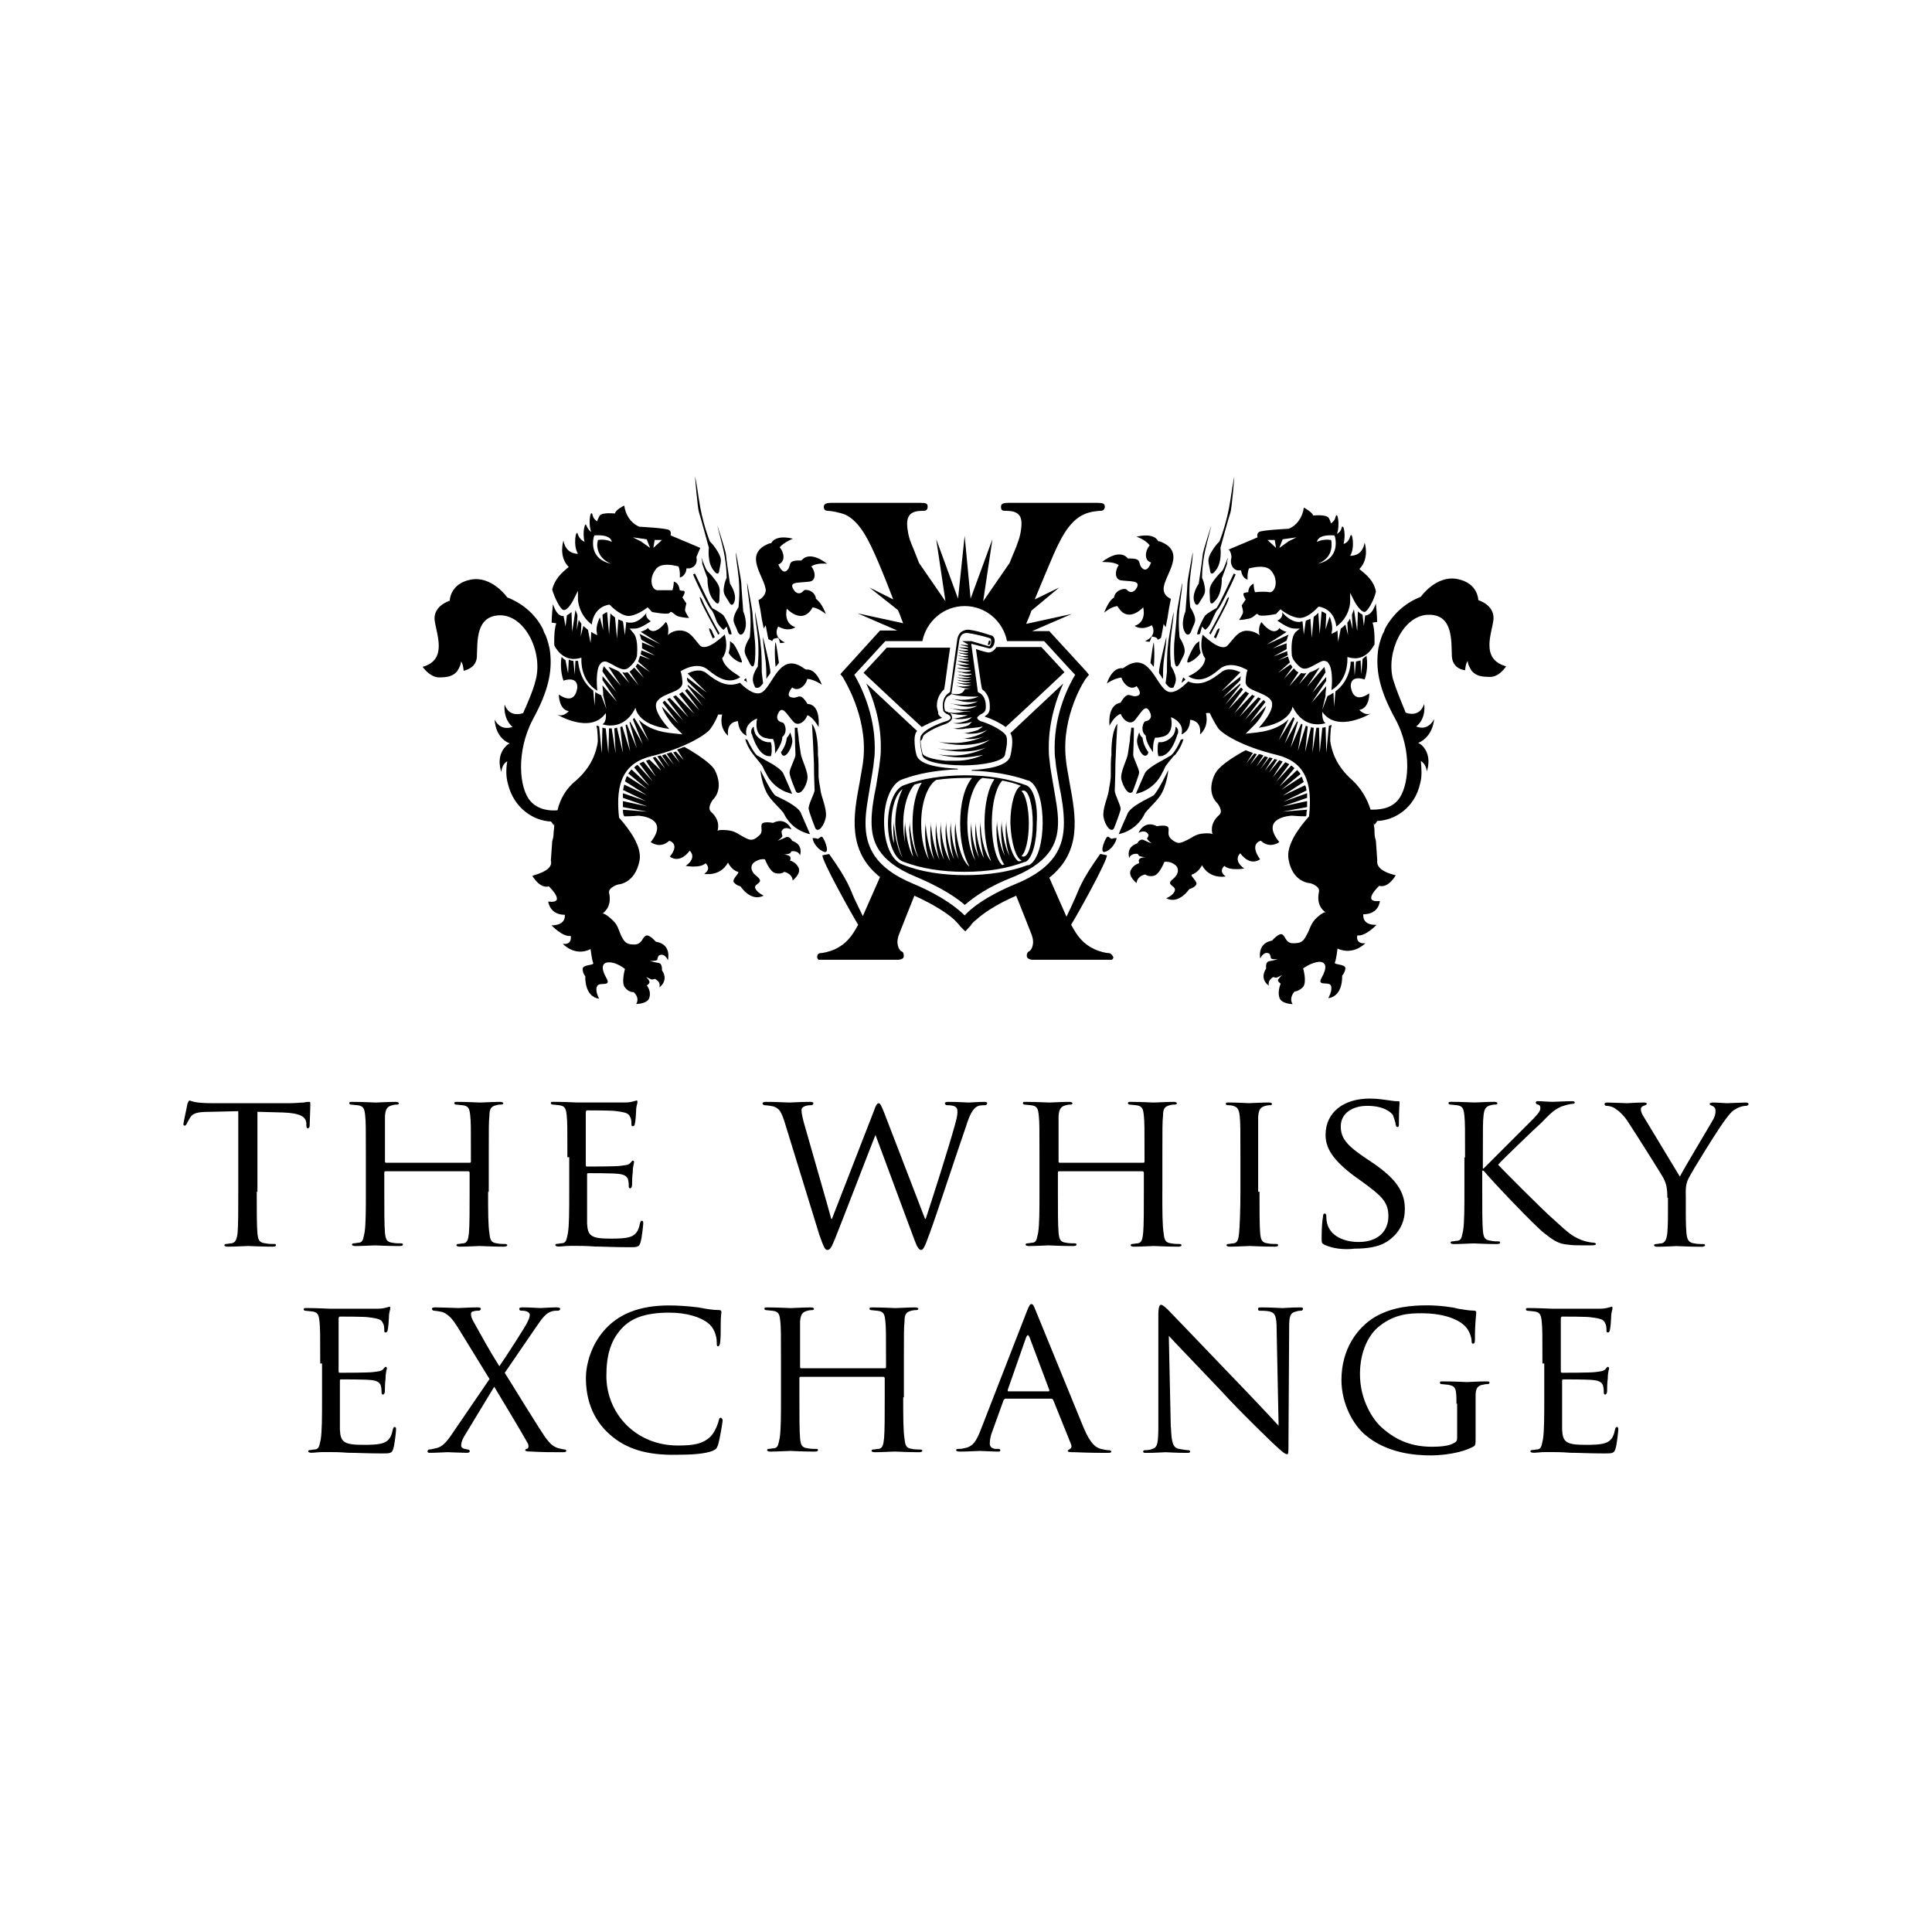 <?xml version="1.0" encoding="UTF-8"?><svg id="a" xmlns="http://www.w3.org/2000/svg" viewBox="0 0 432 432"><path d="M247.93,213.12c-.59,0-1.92-.3-3.25-.89-2.51-1.18-3.84-2.96-5.17-5.47,1.48-2.36,8.28-14.63,7.98-15.52l-1.48-.3c-4.43,6.21-4.73,7.98-5.62,9.9-.3.74-1.03,2.22-1.92,4.14-.74-1.63-2.07-4.73-3.84-8.72,7.39-5.91,5.91-13.75,4.58-20.99-.3-1.92-.74-3.84-.89-5.62-1.03-9.76,4.43-18.03,4.58-18.03l.59-.74-.59-.74-8.28-9.02h-3.84l8.87-3.84-10.2,2.22c.44-1.03.89-2.07,1.18-2.96l6.21-5.17-5.47,2.66c2.07-5.03,3.4-8.13,3.4-8.13,2.22-5.32,4.14-9.16,7.39-10.79,1.48-.74,3.4-.89,3.99-.89s.89-.44.89-.89c0-.74-.44-.89-1.63-.89h-19.95c-1.33,0-1.63.3-1.63.89,0,.74.3.89.89.89s1.77,0,2.51.44c.89.44,1.18,1.33,1.18,2.36,0,1.33-.3,2.96-.89,4.43-.3,1.03-1.03,2.51-1.77,4.43l-5.91,8.57,2.07-13.89-4.88,13.3-1.33-14.04-1.48,14.04-4.88-13.3,2.07,13.89-5.91-8.57c-.74-1.92-1.33-3.4-1.77-4.43-.59-1.48-.89-3.1-.89-4.43,0-.89.3-1.92,1.18-2.36.74-.44,1.92-.44,2.51-.44s.89-.3.89-.89c0-.74-.3-.89-1.63-.89h-19.95c-1.18,0-1.63.3-1.63.89s.3.89.89.89,2.51.3,3.99.89c3.25,1.63,5.17,5.62,7.39,10.79,0,0,1.33,3.1,3.25,8.13l-5.32-2.66,6.36,5.03c.44.89.74,1.92,1.18,2.96l-10.2-2.22,8.87,3.84h-3.84l-8.87,9.76.59.74c0,.15,5.47,8.42,4.58,18.03-.15,1.77-.59,3.7-.89,5.62-1.33,7.09-2.81,15.08,4.58,20.99-1.77,3.99-3.1,7.09-3.84,8.72-.89-1.77-1.63-3.4-1.92-3.99-.89-1.92-1.18-3.7-5.62-9.9l-1.48.3c-.3.89,6.5,13.15,7.98,15.52-1.33,2.51-2.66,4.29-5.17,5.47-1.33.59-2.81.89-3.25.89s-.74.3-.74.89c0,.3.15.44.3.59h17.88c1.03-.15,1.18-.44,1.18-.89,0-.59-.15-.89-.59-1.03-.44-.3-1.33-1.63-.44-3.84.74-1.92,1.92-4.88,3.4-8.57,4.58,2.07,7.39,3.99,8.87,5.32h0c1.03,1.03,1.48,1.63,1.48,1.63h0l1.03,1.03,2.07-2.22-.89.89h0c.15-.3.59-.74,1.33-1.33h0c1.48-1.33,4.14-3.25,8.87-5.32,1.48,3.7,2.66,6.65,3.4,8.57.89,2.22,0,3.55-.44,3.84-.44.15-.59.59-.59,1.03s.3.74,1.18.89h17.88c.15-.15.3-.3.3-.59-.3-.59-.59-.89-1.03-.89ZM227.23,197.6c-6.8,2.81-10.05,5.47-11.53,7.09-1.48-1.48-4.88-4.29-11.53-7.09-8.57-3.55-10.64-8.28-10.64-13.6,0-2.66.59-5.47,1.03-8.28.3-1.92.74-3.99.89-5.91.15-.89.15-1.77.15-2.66,0-7.69-3.25-14.04-4.58-16.26,1.03-1.03,6.21-6.8,6.95-7.54h8.28c.89-4.43,4.73-7.83,9.46-7.83s8.57,3.4,9.46,7.83h8.28c.59.59,5.91,6.5,6.95,7.54-1.33,2.22-4.58,8.42-4.58,16.26,0,.89,0,1.77.15,2.66.15,1.92.59,3.99.89,5.91.59,2.81,1.03,5.62,1.03,8.28,0,5.32-2.07,10.05-10.64,13.6Z"/><path d="M147.86,218.14c.15,0,.3.3.44.59-.15-.15-.3-.3-.59-.44q.15,0,.15-.15,0,.15,0,0Z"/><path d="M283.4,218.29h0c-.15.3-.44.3-.59.59.3-.44.44-.59.59-.59h0Z"/><path d="M283.4,218.29h0c-.15.3-.44.3-.59.59.3-.44.44-.59.59-.59h0Z"/><path d="M161.76,140.84l.74-.74.44,1.63c.3.15.59.15.59.15.3-.3-1.18-3.55-1.77-4.29-.59-.59-2.51-1.63-2.51-1.63-.74-1.03-2.96-5.91-3.84-7.69-.15,0-.3.15-.44.15.89,2.22,3.55,7.54,3.99,7.83.44.44.74,1.18,1.33,2.81.44.74.89,1.33,1.48,1.77Z"/><path d="M159.83,134.49s1.03,1.33,1.03-.59c0-1.77.44-2.36-.89-4.14s-1.63-1.77-1.92-2.22c-.15-.15-.59-1.18-1.18-2.81v.15c0,.3.15.44.15.74v.44c.59,1.77,1.18,3.25,1.18,3.25,0,0-.15,3.55,1.63,5.17Z"/><path d="M158.8,141.43c.15.3.3.74.59,1.33.15-.15.3-.15.44-.3-.3-.59-.59-1.18-.59-1.33-.3-.59-1.03-1.18-.44.3Z"/><path d="M158.5,122.51s-.44,3.4,1.18,5.17c0,0,1.03,1.48,1.18-.3.3-1.77.74-2.22-.44-4.14s-1.63-1.92-1.77-2.36c-.15-.44-1.63-4.14-2.36-9.16-.74-5.03-.89-5.17-.89-5.17,0,0,.59,7.24.89,7.98.3.89,2.22,7.98,2.22,7.98Z"/><path d="M162.49,129.02c0,.44-.3.44-.59,2.07-.3,1.63.15,1.92,1.03,3.4.74,1.48,1.18.3,1.18.3.89-1.77-.89-4.29-.89-4.29,0,0-.89-5.91-.89-6.5s-1.92-6.5-1.92-6.5c0,0,0,.15,1.03,4.14,1.03,3.99,1.03,6.95,1.03,7.39Z"/><path d="M165.89,148.08c.15-.3-1.33-3.55-1.92-4.14-.15-.15-.44-.3-.74-.59v.59c0,.89-.15,1.48-.3,2.07.89,1.48,2.81,2.36,2.96,2.07Z"/><path d="M165.16,135.52c0,.44-.3.44-.89,1.92-.59,1.63,0,1.92.59,3.55s1.33.59,1.33.59c1.33-1.92,0-4.88,0-4.88,0,0-.44-5.76-.44-6.36s-1.18-6.8-1.18-6.8c0,0-.15.15.44,4.29.59,4.29.15,7.24.15,7.69Z"/><path d="M180.82,180.9c.15.89,1.48,4.29,1.48,4.29.74,1.18,2.07-.74,2.36-2.51s-1.03-4.58-1.18-5.91c0-.3-.3-1.48-.44-2.96,0-2.07,0-4.43-.15-4.88,0-.44.15-4.43-1.03-6.65-.15-.15-.15-.3-.3-.44.15,2.07.3,5.62.44,8.87,0,2.96.15,5.76.15,6.06-.15.89-1.48,3.25-1.33,4.14Z"/><path d="M173.43,149.12c.15-.15.59-.74.74-.89-.3-2.22-.59-4.29-.74-4.58-.15-.15-.3,2.51,0,5.47Z"/><path d="M171.66,151.34s.59-.74.59-.89c0-.89-.15-1.18-.15-1.33,0-.59-1.48-6.65-1.48-6.65,0,0-.15.15.44,4.29.3,1.92.3,3.7.3,5.03.15-.15.15-.3.3-.44Z"/><path d="M169.59,134.19l.44,2.22c.15,1.18.44,2.81.74,4.14l.44-.74.44,2.36c0,.15.15.44.15.74.3.15.59.3.89.44.15-.44.3-.59.59-.59l.74-.15.3.74s0,.3.15.44c.59,0,1.03-.15,1.03-.15-2.96-1.33-1.48-3.55-1.48-3.55,2.36,1.33,3.84.15,3.84.15-2.81-.89-1.92-4.14-1.92-4.14,0,0,2.81,3.1,5.03.74.3-.3.59-.74.74-1.03,1.33.15,2.96,1.48,2.96,1.48-.74-1.92-1.48-2.81-2.22-3.4-.15-1.77-2.36-2.36-2.81-1.77-.59.74-1.63.89-2.36-.59s1.33-1.18,3.7-1.48c1.48-.15,1.48-2.07.44-3.4,1.18-.89,3.55-.59,3.55-.59-3.4-2.51-5.03-1.63-5.76-.74h-.44c-2.96,0-1.63,1.18-2.81,2.22-1.03,1.03-1.92-1.33-1.92-1.33,1.63-.59,1.33-2.66.3-3.84,1.03-1.18,2.96-1.92,2.96-1.92-3.1-.74-4.43.15-4.88,1.03h-.3c-6.36,2.36-.89,7.69-.89,10.64-.15.89-.74,1.63-1.63,2.07Z"/><path d="M167.67,142.32c0,.44-.3.44-.89,1.92-.59,1.63-.15,2.07.59,3.55,1.92,4.29,1.48-3.99,1.48-3.99,0,0-.59-6.06-.59-6.65s-1.18-6.8-1.18-6.8c0,0-.15.15.44,4.29.59,4.29.15,7.39.15,7.69Z"/><path d="M167.08,152.67c-.15-.3-.15-.89-.3-1.03l-.44.44c.3.15.59.3.74.59Z"/><path d="M168.55,150.74c-.44,1.33-.15,1.92.3,2.96.3.15.59.15.89,0s.59-.59.89-.89c-.15-1.18-.3-2.51-.3-2.51,0-5.91-.3-5.91-.3-6.65,0-.59-1.18-6.8-1.18-6.8,0,0-.15.15.44,4.29.59,4.29.15,7.24.15,7.69.15.3-.3.3-.89,1.92Z"/><path d="M160.87,141.58c-1.18-2.07-3.7-6.8-3.84-7.39-.3-.59-.89-1.33-.3.3.44,1.18,2.81,5.47,3.84,7.39.15,0,.3-.15.3-.3Z"/><path d="M173.43,177.94c-1.03-.74-3.4-5.76-3.4-5.76.15,1.92.89,4.29,1.63,5.47,0,0,.59.89.74,1.03.59.74,2.51,2.66,2.81,3.1,1.92,4.14,5.91,4.73,5.91,4.73,0,0-1.18-2.81-1.92-4.43-.44-1.77-4.58-3.55-5.76-4.14Z"/><path d="M146.68,210.61s-1.63-1.92-2.36-1.33c-.74.44-.74,1.77-2.36,1.92-1.63,0-2.22-.3-2.96-1.77s-.74-2.66-2.36-3.99c-1.48-1.33-1.92-1.18-1.92-1.18,0,0,2.22-1.33,1.48-4.58-.3-1.18,1.92-1.92,2.07-1.92h0s3.7-.15,4.73-5.32c.59-3.1-2.22-6.95-4.58-9.61-.89-7.98,1.18-12.27,7.24-13.75,7.98-1.92,12.42-5.03,13.15-6.06.74-1.03,1.33-2.07,1.77-3.25h.89c-.74,3.25,1.33,4.73,1.33,4.73-.44-3.25,2.22-3.25,2.22-3.25.15,2.66,1.92,3.25,1.92,3.25-.74-2.81,2.36-3.84,2.36-3.84,0,0-1.03,3.99,2.22,4.43.44.15.89.15,1.33.15.59,1.18.44,3.25.44,3.25,1.18-1.63,1.63-2.81,1.63-3.7,1.33-1.03.59-3.25,0-3.25-.89-.15-1.63-.89-.74-2.36.89-1.33,1.77.59,3.25,2.22.89,1.03,2.51.15,3.1-1.48,1.33.44,2.51,2.66,2.51,2.66.3-4.29-1.33-5.17-2.51-5.17,0-.15-.15-.3-.15-.3-1.63-2.51-1.92-.74-3.4-1.18-1.48-.3.15-2.22.15-2.22,1.33,1.03,2.96-.3,3.4-1.92,1.63.15,3.25,1.33,3.25,1.33-1.18-2.96-2.51-3.55-3.55-3.4,0,0-.15-.15-.3-.15-5.47-4.14-6.95,3.4-9.46,5.17-1.33.89-3.25-.3-5.03-2.07-2.81,1.18-5.17-.3-7.39-2.07-1.33-1.18-3.25-.59-4.29,0l4.29,4.29-4.43-3.4c0,.3,0,.59.15.89l3.99,3.99-3.99-3.25v.3l3.4,4.43-3.55-3.84c-.15.15-.3.3-.44.44l3.25,4.43-3.84-4.14c-.3.15-.44.3-.74.44l3.4,4.43-4.14-4.14c-.15.15-.44.15-.59.3h0l3.4,4.58-4.14-4.29c-.3.15-.44.15-.59.3l3.55,4.73-4.14-4.43c-.15.15-.3.3-.44.44l3.55,4.73-3.7-3.84c.3,1.18,1.48,2.96,2.66,4.29l1.92,1.92-2.81-.3c-3.7-.44-5.76-1.77-6.95-2.96l2.22,4.73-3.25-5.17c-.15.15-.15.3-.3.3l2.22,5.62-2.81-5.03-.15.15,1.63,5.76-2.22-5.32c-.15,0-.15.15-.3.15l1.03,5.91-1.77-5.62c-.15,0-.3.15-.44.15l.59,5.76-1.33-5.62c-.15,0-.44.15-.59.15l.3,5.62-.89-5.62h-.59l-.15,5.62-.59-5.62c-.3,0-.59-.15-.74-.15l-.15,5.76-.59-6.06c-.15,0-.3-.15-.59-.15,0,.3.15.59.15.74.15,1.33.15,2.66.15,2.81-.3,2.22-1.33,5.62-4.88,8.72-2.22,1.77-3.55,4.14-4.14,6.65h0c-1.48.15-4.29,0-6.06-2.07-2.51-2.81-3.25-11.09.59-18.33,3.4-6.21,4.29-10.49,3.84-14.78-.15-1.48-.59-2.81-1.03-3.99-.3-.44-.44-.89-.59-1.33-1.77-3.55-4.88-5.91-7.98-7.09,0,0-3.4-4.88-8.13-3.99s-4.73,4.73-4.73,4.73c0,0-3.55,1.03-3.4,4.14.3,3.1,3.1,9.02-2.66,10.64,0,0,1.48,2.22,3.55,2.36,1.77,0,3.1-.15,4.14-1.33.44-.74.89-1.48.89-2.22,0,0,.44.3.59,2.07,1.18-.3,2.81-1.03,2.96-3.1.15-3.55-.3-9.31,5.32-9.31,5.62.15,9.46,8.42,7.83,14.48-.59,2.36-1.63,4.73-2.81,7.39-.44.15-3.1,1.03-4.14-1.92,0,0-.44,3.1,1.77,5.03-1.03.3-2.81.59-3.99-1.63,0,0,0,3.99,3.4,5.32-.3,0-.59.3-.89.59-2.36,2.36-1.03,5.76-1.03,5.76.15-1.33.74-2.07,1.33-2.36-.3,1.77-.3,3.4.15,5.03,1.33,5.47,5.76,8.28,9.61,8.42.15.15.44.44.59.89l.15-.44v.3h0v.3c0,.59-.15,1.18-.15,1.77s-.15,1.03-.3,1.63l-.3,4.29c.3,1.18-.44,2.36-4.14,3.4,0,0,1.63,2.96,3.7,2.36,0,0,4.14,3.99-.15,3.4,0,0,.3,2.96,3.7,2.96,0,0,.44,2.36-2.96,2.36,0,0,2.51,2.66,4.29,2.36,0,0,.44,2.07-1.77,1.77,0,0,2.66,2.96,6.21,1.18,0,0,.3,2.51.59,3.1.3.59-2.36.3-2.36,1.33s.59,1.63.59,1.63c0,0-.3,4.58,3.1,5.03,0,0-1.03-1.77-.44-2.81.44-1.03,3.25.3,2.07-1.77-1.18-2.07-1.18-3.55.59-3.55s3.55,1.48,3.55,1.48c0,0-.89,3.1,0,4.14.89,1.18,1.92,1.03,1.92,1.03,0,0,1.48,1.18.59,2.66,0,0,2.66,0,2.96-1.48.44-1.48-.59-2.66-.59-2.66,0,0,.74-.44.59-.89-.15-.44-.74-1.03-.74-1.03,0,0,1.03.59,1.33.59s.59-.15.59-.15c0,0,1.48.59,1.03,1.92,0,0,2.22-1.48.59-3.84,0,0,.15-1.48-.74-1.63-1.03-.15-1.92-.44-1.92-.44,0,0,1.63,0,1.63-.3,0-.44.3-.89.3-.89,0,0,1.18-.89,2.07,1.03,0-.15.89-3.55-2.66-4.14Z"/><path d="M177.13,187.99s-.59-1.18-1.48-.74-1.77.74-1.77.74c0,0,1.33-.89,1.03-1.18-.15-.44-.15-.89-.15-.89,0,0,.3-1.33,2.22-.44,0,0-1.18-2.96-4.14-1.48,0,0-2.22-.44-2.51.3-.3.89.44,1.77-.74,2.66-1.18,1.03-1.77,1.03-3.1.3-1.48-.74-2.07-1.48-3.99-1.63-1.92-.15-2.07.15-2.07.15,0,0,.89-2.22-1.48-4.29-.89-.89.44-2.66.44-2.66,0,0,2.66-2.22.44-6.65l-.3-.44c-1.03-1.33-3.84-3.25-6.5-4.73-.59.15-1.03.44-1.63.59l1.48,2.36-1.77-1.92c-.15.15-.44.15-.59.15l1.48,2.36-1.92-2.36c-.3.15-.74.3-1.03.3l1.63,2.51-1.92-2.36c-.3.15-.44.15-.74.3l1.77,2.66-2.07-2.66c-.3,0-.44.15-.74.15l1.77,2.81-2.22-2.66c-.15,0-.3.15-.44.15h-.15l1.92,2.96-2.66-2.51c-.3.15-.59.15-.74.3l2.22,3.55-2.81-3.4-.89.44,2.96,3.99-3.4-3.7c-.3.15-.44.3-.74.59l3.4,4.14-3.99-3.7c-.3.3-.44.59-.74.89l4.29,3.55-4.58-2.96c-.15.3-.3.74-.44,1.18l4.88,3.1-5.03-2.36c-.15.44-.15.89-.3,1.18l5.17,2.51-5.17-1.77v1.03l5.47,1.92-5.47-1.18v1.33l5.47,1.03-5.47-.44c0,.44,0,.74.15,1.18,0,.15.15.15.15.3,1.63,0,3.1-.15,3.1-.15,0,0,7.24.3,2.81,5.91,0,0,2.07,1.63,4.14-.3,0,0,2.51.59.15,3.55,0,0,2.07,1.77,4.43-1.33,0,0,1.77,1.48-.89,3.4,0,0,3.25.59,4.43-.59,0,0,1.48,1.18-.3,2.36,0,0,3.55.74,5.32-2.51,0,0,.74,1.63,2.22,2.07.59.15-1.48,1.63-.89,2.36s1.48.89,1.48.89c0,0,2.22,3.55,5.17,2.07,0,0-1.63-.74-1.92-1.77-.15-1.03,2.22-1.03.44-2.51-1.77-1.33-1.33-2.66-.74-3.1,1.33-1.03,2.51-.74,2.51-.74,0,0,1.03,2.81,2.36,3.1,1.33.3,1.92-.3,1.92-.3,0,0,1.77.3,1.92,1.92,0,0,1.92-1.48,1.33-2.81s-1.92-1.63-1.92-1.63c0,0,.3-.74-.15-1.03-.44-.3-1.18-.3-1.18-.3,0,0,1.03-.15,1.33-.3.15-.15.3-.44.3-.44,0,0,1.48-.3,1.92.89,0,0,.89-2.36-1.77-3.25Z"/><path d="M184.37,190.5c1.33.3-.15-3.25-.59-3.4-.3-.15-.74.59-1.03.44-.3-.15-1.03-.15-1.03-.15,0,1.03,1.33,2.81,2.66,3.1Z"/><path d="M172.4,169.07l.15-.89v-.74c0-.44,0-.89-.15-1.33,0,0,0-.15-.15-.15h-.59c-1.03-.15-1.92-.74-2.51-1.48-.44-.59-.59-1.33-.59-1.92h-.15c-.3.3-.44.59-.44,1.03,0,.15,0,.44.15.59,0-.15,1.33,5.32,4.29,4.88Z"/><path d="M168.26,168.48c.15.3.44.44.44.59.59.74,1.77,2.07,1.92,2.51.15.3.3.74.59,1.18,1.92,4.14,5.91,4.73,5.91,4.73,0,0-1.18-2.81-1.92-4.43-.3-.74-1.33-1.48-2.51-2.22,0,0-2.96-1.63-3.4-1.92-.59-.44-1.48-2.07-2.22-3.55h-.15s-.15,0-.3-.15c.3,1.18,1.03,2.51,1.63,3.25h0Z"/><path d="M180.53,174.25c.3-1.63-1.33-4.43-1.48-5.76-.15-.89-.3-1.92-.44-2.96,0-1.03-.3-2.07-.3-2.81h-.59c0,2.96.15,5.62.15,6.06,0,.74-1.33,3.1-1.33,3.99s1.48,4.29,1.48,4.29c.89.89,2.22-1.03,2.51-2.81Z"/><path d="M177.13,166.12c.15-.74-.15-1.48-.44-2.36-.15.44-.44.89-.74,1.18-.15,1.03-.44,2.07-1.33,3.25.15.3.15.44.15.44.74,1.18,2.07-.89,2.36-2.51Z"/><path d="M269.51,140.84l-.74-.74-.44,1.63c-.3.15-.59.15-.59.15-.3-.3,1.18-3.55,1.77-4.29.59-.59,2.51-1.63,2.51-1.63.74-1.03,2.96-5.91,3.84-7.69.15,0,.3.15.44.15-.89,2.22-3.55,7.54-3.99,7.83-.44.44-.74,1.18-1.48,2.81-.3.74-.74,1.33-1.33,1.77Z"/><path d="M271.57,134.49s-1.03,1.33-1.03-.59c0-1.77-.44-2.36.89-4.14,1.33-1.77,1.63-1.77,1.92-2.22.15-.15.59-1.18,1.18-2.81v.15c0,.3-.15.44-.15.74v.44c-.59,1.77-1.18,3.25-1.18,3.25,0,0,.15,3.55-1.63,5.17Z"/><path d="M272.46,141.43c-.15.3-.3.74-.59,1.33-.15-.15-.3-.15-.44-.3.3-.59.59-1.18.59-1.33.3-.59,1.03-1.18.44.3Z"/><path d="M272.9,122.51s.44,3.4-1.18,5.17c0,0-1.03,1.48-1.18-.3-.3-1.77-.74-2.22.44-4.14s1.63-1.92,1.77-2.36c.15-.44,1.63-4.14,2.36-9.02.74-5.03.89-5.17.89-5.17,0,0-.59,7.24-.89,7.98-.3.74-2.22,7.83-2.22,7.83Z"/><path d="M268.77,129.02c0,.44.3.44.59,2.07.3,1.63-.15,1.92-1.03,3.4-.74,1.48-1.18.3-1.18.3-.89-1.77.89-4.29.89-4.29,0,0,.89-5.91.89-6.5s1.92-6.5,1.92-6.5c0,0,0,.15-1.03,4.14-1.03,3.99-1.03,6.95-1.03,7.39Z"/><path d="M265.51,148.08c-.3-.3,1.33-3.55,1.92-4.14.15-.15.44-.3.74-.59v.59c0,.89.15,1.48.3,2.07-1.03,1.48-2.81,2.36-2.96,2.07Z"/><path d="M266.11,135.52c0,.44.3.44.89,1.92.59,1.63,0,1.92-.59,3.55s-1.33.59-1.33.59c-1.33-1.92,0-4.88,0-4.88,0,0,.44-5.76.44-6.36s1.18-6.8,1.18-6.8c0,0,.15.15-.44,4.29-.59,4.29-.15,7.24-.15,7.69Z"/><path d="M250.59,180.9c-.15.89-1.48,4.29-1.48,4.29-.74,1.18-2.07-.74-2.36-2.51-.3-1.77,1.03-4.58,1.18-5.91,0-.3.3-1.48.44-2.96,0-2.07,0-4.43.15-4.88,0-.44-.15-4.43,1.03-6.65.15-.15.15-.3.3-.44-.15,2.07-.3,5.62-.44,8.87,0,2.96-.15,5.76-.15,6.06,0,.89,1.33,3.25,1.33,4.14Z"/><path d="M257.98,149.12c-.15-.15-.59-.74-.74-.89.3-2.22.59-4.29.74-4.58,0-.15.3,2.51,0,5.47Z"/><path d="M259.75,151.34s-.59-.74-.59-.89c0-.89.15-1.18.15-1.33,0-.59,1.48-6.65,1.48-6.65,0,0,.15.15-.44,4.29-.3,1.92-.3,3.7-.3,5.03-.15-.15-.3-.3-.3-.44Z"/><path d="M263.74,142.32c0,.44.3.44.89,1.92.59,1.63.15,2.07-.59,3.55-1.92,4.29-1.48-3.99-1.48-3.99,0,0,.59-6.06.59-6.65s1.18-6.8,1.18-6.8c0,0,.15.15-.44,4.29-.59,4.29-.15,7.39-.15,7.69Z"/><path d="M262.71,150.74c.44,1.33.15,1.92-.3,2.96-.3.15-.59.15-.89,0-.3-.15-.59-.59-.89-.89.15-1.18.3-2.51.3-2.51,0-5.91.3-5.91.3-6.65,0-.59,1.18-6.8,1.18-6.8,0,0,.15.15-.44,4.29-.59,4.29-.15,7.24-.15,7.69,0,.3.3.3.89,1.92Z"/><path d="M270.39,141.58c1.18-2.07,3.7-6.8,3.84-7.39.3-.59.89-1.33.3.3-.44,1.18-2.81,5.47-3.84,7.39,0,0-.15-.15-.3-.3Z"/><path d="M257.83,177.94c1.03-.74,3.4-5.76,3.4-5.76-.15,1.92-.89,4.29-1.63,5.47,0,0-.59.89-.74,1.03-.59.74-2.51,2.66-2.81,3.1-1.92,4.14-5.91,4.73-5.91,4.73,0,0,1.18-2.81,1.92-4.43.59-1.77,4.73-3.55,5.76-4.14Z"/><path d="M247.04,190.5c-1.33.3.15-3.25.59-3.4.3-.15.74.59,1.03.44.3-.15,1.03-.15,1.03-.15-.15,1.03-1.33,2.81-2.66,3.1Z"/><path d="M259.01,169.07l-.15-.89v-.74c0-.44,0-.89.15-1.33,0,0,0-.15.15-.15h.59c1.03-.15,1.92-.74,2.51-1.48.44-.59.59-1.33.59-1.92h.15c.3.3.44.59.44,1.03,0,.15,0,.44-.15.59,0-.15-1.33,5.32-4.29,4.88Z"/><path d="M263,168.48c-.15.3-.44.44-.59.59-.59.74-1.77,2.07-1.92,2.51-.15.3-.3.74-.59,1.18-1.92,4.14-5.91,4.73-5.91,4.73,0,0,1.18-2.81,1.92-4.43.3-.74,1.33-1.48,2.51-2.22,0,0,2.96-1.63,3.4-1.92.59-.44,1.63-2.07,2.22-3.55h.15s.15,0,.44-.15c-.3,1.18-1.03,2.51-1.63,3.25h0Z"/><path d="M250.73,174.25c-.3-1.63,1.33-4.43,1.48-5.76.15-.89.3-1.92.44-2.96,0-1.03.3-2.07.3-2.81h.59c0,2.96-.15,5.62-.15,6.06,0,.74,1.33,3.1,1.33,3.99-.15.89-1.48,4.29-1.48,4.29-.89.89-2.07-1.03-2.51-2.81Z"/><path d="M254.28,166.12c-.15-.74.15-1.48.44-2.36.15.44.3.89.74,1.18.15,1.03.44,2.07,1.33,3.25-.15.3-.15.44-.15.44-.89,1.18-2.07-.89-2.36-2.51Z"/><path d="M333.95,138.33c.15-3.1-3.4-4.14-3.4-4.14,0,0,0-3.84-4.73-4.73-4.73-.89-8.13,3.99-8.13,3.99-3.1,1.18-6.06,3.55-7.98,7.09-.15.44-.3.89-.59,1.33-.44,1.18-.89,2.51-1.03,3.99-.44,4.29.44,8.57,3.84,14.78,3.99,7.24,3.1,15.52.59,18.33-1.77,2.07-4.58,2.07-6.06,2.07h0c-.74-2.36-2.07-4.73-4.14-6.65-3.55-3.1-4.58-6.5-4.88-8.72,0-.15,0-1.48.15-2.81,0-.15.15-.44.15-.74-.15,0-.44.15-.59.15l-.59,6.06-.15-5.76c-.15,0-.44.15-.74.15l-.59,5.62-.15-5.62h-.59l-.89,5.62.3-5.62c-.15,0-.44,0-.59-.15l-1.33,5.62.59-5.76c-.15,0-.3-.15-.44-.15l-1.77,5.62,1.03-5.91c-.15,0-.15-.15-.3-.15l-2.36,5.32,1.63-5.76s-.15,0-.15-.15l-2.81,5.03,2.22-5.62q-.15-.15-.3-.3l-3.25,5.17,2.22-4.73c-1.18,1.18-3.25,2.51-6.95,2.96l-2.66.3,1.92-1.92c1.18-1.18,2.36-3.1,2.66-4.29l-3.7,3.84,3.55-4.73c-.15-.15-.3-.3-.44-.44l-4.14,4.43,3.55-4.73c-.15-.15-.44-.15-.59-.3l-4.14,4.29,3.4-4.58h0c-.15,0-.44-.15-.59-.3l-3.99,4.14,3.25-4.43c-.3-.15-.59-.3-.74-.44l-3.84,3.99,3.25-4.43c-.15-.15-.3-.3-.44-.44l-3.55,3.84,3.4-4.43v-.3l-3.99,3.25,3.99-3.99c0-.3,0-.59.15-.89l-4.43,3.4,4.29-4.29c-1.03-.44-2.81-1.18-4.29,0-2.22,1.77-4.58,3.25-7.39,2.07-1.77,1.77-3.55,2.96-4.88,2.07-2.51-1.63-3.99-9.16-9.46-5.17-.15,0-.15.15-.3.15-1.03-.15-2.51.44-3.55,3.4,0,0,1.63-1.18,3.25-1.33.44,1.48,2.07,2.96,3.4,1.92,0,0,1.63,1.92,0,2.22-1.48.3-1.77-1.33-3.4,1.18-.15.15-.15.3-.15.3-1.03.15-2.81,1.03-2.51,5.17,0,0,1.03-2.22,2.51-2.66.59,1.48,2.07,2.51,3.1,1.48,1.48-1.77,2.36-3.7,3.25-2.22.89,1.48.15,2.22-.74,2.36-.59,0-1.33,2.22,0,3.25,0,.89.44,2.07,1.63,3.7,0,0-.15-1.92.44-3.25.44,0,.74,0,1.33-.15,3.25-.44,2.22-4.43,2.22-4.43,0,0,3.1,1.03,2.36,3.84,0,0,1.92-.59,1.92-3.25,0,0,2.66,0,2.22,3.25,0,0,2.07-1.48,1.33-4.73,0,0,.44-.15.89,0,.44,1.03,1.03,2.07,1.77,3.25s5.17,4.14,13.15,6.06c6.06,1.48,8.13,5.76,7.24,13.75-2.36,2.66-5.17,6.5-4.58,9.61.89,5.17,4.73,5.32,4.73,5.32h0c.3,0,2.36.74,2.07,1.92-.74,3.4,1.48,4.58,1.48,4.58,0,0-.44-.15-1.92,1.18s-1.48,2.51-2.36,3.99c-.74,1.48-1.33,1.77-2.96,1.77s-1.63-1.33-2.36-1.92-2.36,1.33-2.36,1.33c-3.4.59-2.66,3.99-2.66,3.99,1.03-1.92,2.07-1.03,2.07-1.03,0,0,.3.44.3.89s1.63.3,1.63.3c0,0-1.03.3-1.92.44-1.03.15-.74,1.63-.74,1.63-1.63,2.51.59,3.84.59,3.84-.3-1.33,1.03-1.92,1.03-1.92,0,0,.3.15.59.15s1.33-.59,1.33-.59c0,0-.59.59-.89,1.03-.15.44.59.89.59.89,0,0-.74,1.63-.3,3.1s2.96,1.48,2.96,1.48c-.89-1.48.44-2.81.44-2.81,0,0,.89,0,1.92-1.03.89-1.18,0-4.14,0-4.14,0,0,1.77-1.33,3.55-1.48,1.77,0,1.77,1.48.59,3.55s1.63.74,2.07,1.77c.44,1.03-.59,2.81-.59,2.81,3.4-.44,3.1-5.03,3.1-5.03,0,0,.59-.59.74-1.63,0-1.03-2.66-.74-2.36-1.33s.59-3.1.59-3.1c3.55,1.63,6.21-1.18,6.21-1.18-2.36.15-1.77-1.77-1.77-1.77,1.77.3,4.29-2.36,4.29-2.36-3.4.15-2.96-2.36-2.96-2.36,3.55,0,3.7-2.96,3.7-2.96-4.29.44-.15-3.4-.15-3.4,2.07.59,3.7-2.36,3.7-2.36-3.7-.89-4.29-2.22-4.14-3.4l-.3-4.29c-.15-.59-.3-1.03-.3-1.63s0-1.18-.15-1.77v-.3h0v-.3l.15.44c.15-.3.44-.59.59-.89,3.99-.15,8.42-2.96,9.61-8.42.44-1.63.3-3.25.15-5.03.59.44,1.18,1.03,1.33,2.36,0,0,1.33-3.4-1.03-5.76-.3-.3-.59-.44-.89-.59,3.4-1.48,3.55-5.32,3.55-5.32-1.18,2.22-2.96,2.07-3.99,1.63,2.36-1.92,1.77-5.03,1.77-5.03-1.03,3.1-3.84,2.07-4.14,1.92-1.03-2.51-2.07-5.03-2.81-7.39-1.63-6.06,2.22-14.34,7.83-14.48,5.62-.15,5.17,5.76,5.32,9.31.15,2.22,1.77,2.96,2.96,3.1.15-1.77.59-2.07.59-2.07,0,.74.44,1.48.89,2.22,1.03,1.18,2.36,1.33,4.14,1.33,2.07,0,3.55-2.36,3.55-2.36-5.91-1.63-3.1-7.54-2.81-10.64Z"/><path d="M281.92,187.99c2.07,1.92,4.14.3,4.14.3-4.58-5.62,2.81-5.91,2.81-5.91,0,0,1.48.15,3.1.15q.15-.15.15-.3c0-.44,0-.74.15-1.18l-5.47.44,5.47-1.03v-1.33l-5.47,1.18,5.47-1.92v-1.03l-5.32,1.92,5.17-2.51c0-.44-.15-.89-.3-1.18l-5.03,2.36,4.73-3.1c-.15-.44-.3-.74-.44-1.18l-4.58,2.96,4.29-3.55c-.15-.3-.44-.59-.74-.89l-3.99,3.7,3.4-4.14c-.3-.15-.44-.44-.74-.59l-3.4,3.7,2.96-3.99c-.3-.15-.59-.3-.89-.44l-2.81,3.4,2.22-3.55c-.3-.15-.44-.15-.74-.3l-2.36,2.81,1.92-2.96h-.15c-.15,0-.3,0-.44-.15l-2.22,2.66,1.77-2.81c-.3,0-.44-.15-.74-.15l-2.07,2.66,1.77-2.66c-.3-.15-.44-.15-.74-.3l-1.92,2.36,1.63-2.51c-.3-.15-.74-.3-1.03-.3l-1.92,2.36,1.48-2.36c-.15,0-.44-.15-.59-.15l-1.77,2.22,1.48-2.36c-.59-.15-1.18-.44-1.63-.59-2.51,1.33-5.47,3.25-6.5,4.73,0,0-.15.3-.3.44-2.22,4.43.44,6.65.44,6.65,0,0,1.48,1.77.44,2.66-2.36,2.07-1.48,4.29-1.48,4.29,0,0-.3-.3-2.07-.15-1.92.15-2.51,1.03-3.99,1.63-1.48.74-1.92.59-3.1-.3-1.18-1.03-.44-1.92-.74-2.66s-2.51-.3-2.51-.3c-2.96-1.48-4.14,1.48-4.14,1.48,1.77-.89,2.22.44,2.22.44,0,0,0,.44-.3.74-.15.3,1.03,1.18,1.03,1.18,0,0-.89-.3-1.77-.74-.89-.44-1.48.74-1.48.74-2.66.89-1.77,3.25-1.77,3.25.44-1.18,1.92-.89,1.92-.89,0,0,.15.3.3.44.15.15,1.33.3,1.33.3,0,0-.74,0-1.18.3s-.15,1.03-.15,1.03c0,0-1.33.3-1.92,1.63-.59,1.33,1.33,2.81,1.33,2.81.15-1.63,1.92-1.92,1.92-1.92,0,0,.74.59,1.92.3,1.33-.3,2.36-3.1,2.36-3.1,0,0,1.33-.3,2.51.74.59.44,1.03,1.77-.59,3.1-1.77,1.33.74,1.48.44,2.51-.15,1.03-1.92,1.77-1.92,1.77,2.81,1.48,5.17-2.07,5.17-2.07,0,0,.89-.15,1.48-.89s-1.48-2.07-.89-2.36c1.48-.44,2.22-2.07,2.22-2.07,1.77,3.25,5.32,2.51,5.32,2.51-1.77-1.18-.3-2.36-.3-2.36,1.18,1.18,4.43.59,4.43.59-2.66-1.92-.89-3.4-.89-3.4,2.36,3.1,4.43,1.33,4.43,1.33-2.51-3.55.15-4.14.15-4.14Z"/><path d="M264.18,152.67c.3-.15.59-.44.89-.74l-.44-.44c-.3.3-.3.89-.44,1.18Z"/><path d="M250.14,126.36c-.89,1.33-.89,3.1.44,3.4,2.22.3,4.29,0,3.7,1.48-.74,1.48-1.77,1.33-2.36.59-.44-.44-2.66.15-2.81,1.77-.74.44-1.48,1.48-2.22,3.4,0,0,1.48-1.33,2.96-1.48.15.3.44.59.74,1.03,2.22,2.36,5.03-.74,5.03-.74,0,0,.89,3.25-1.92,4.14,0,0,1.48,1.18,3.84-.15,0,0,1.48,2.22-1.48,3.55,0,0,.44.15,1.03.15,0-.15.15-.3.15-.44l.3-.74.74.15c.3.15.44.15.59.59.3-.15.59-.3.74-.44,0-.3.15-.44.15-.74l.44-2.36.44.74c.3-1.33.59-2.96.74-4.14l.44-2.22c-1.03-.44-1.63-1.18-1.63-2.22,0-2.96,5.47-8.28-.89-10.64h-.3c-.44-.89-1.77-1.77-4.88-1.03,0,0,1.92.59,2.96,1.92-1.03,1.18-1.33,3.4.3,3.84,0,0-.74,2.36-1.92,1.33-1.18-1.03.15-2.22-2.81-2.22h-.44c-.74-.89-2.36-1.77-5.76.74,0,.15,2.51-.15,3.7.74Z"/><path d="M229.45,175.58s0-.15,0,0c-3.99-1.48-8.57-2.22-13.6-2.22s-9.76.74-13.75,2.22c-2.07.74-3.55,4.29-3.55,8.57s1.48,7.98,3.55,8.57c3.84,1.48,8.57,2.22,13.6,2.22s9.61-.74,13.45-2.22h.15c1.48-.74,2.51-4.29,2.51-8.57.3-4.43-.74-7.98-2.36-8.57ZM201.81,191.83c-.89-1.48-1.63-4.29-1.92-7.39v-.89c0,.59-.15,1.33-.15,2.07,0,1.03.15,2.07.15,2.96-.44-1.33-.59-2.81-.59-4.43,0-3.55,1.03-6.65,2.51-7.69-1.03,2.07-1.63,4.73-1.63,7.69.15,2.96.74,5.62,1.63,7.69h0ZM204.18,191.54c-.89-1.48-1.48-4.14-1.77-7.09v-.89c0,.59-.15,1.33-.15,2.07,0,1.03,0,2.07.15,2.96-.3-1.33-.44-2.81-.44-4.43,0-4.14,1.18-7.24,2.51-8.72.44-.15,1.03-.3,1.63-.44-1.33,2.07-2.07,5.32-2.07,9.16,0,2.96.44,5.62,1.33,7.69-.89-1.48-1.63-4.14-1.92-7.39v-.89c0,.59-.15,1.33-.15,2.07.15,2.22.44,4.29.89,5.91ZM213.64,184.44v-.89c0,.74-.15,1.48-.15,2.22,0,2.51.3,4.73.89,6.36-.89-1.63-1.63-4.43-1.77-7.69v-.89c0,.74-.15,1.48-.15,2.22,0,2.51.3,4.73.89,6.36-.89-1.63-1.63-4.43-1.77-7.69v-.89c0,.74-.15,1.48-.15,2.22,0,2.66.44,5.03,1.03,6.8-1.03-1.63-1.92-4.58-2.07-7.98v-.89c0,.74-.15,1.48-.15,2.22,0,2.51.3,4.73.89,6.36-.89-1.63-1.63-4.43-1.77-7.69v-.89c0,.74-.15,1.48-.15,2.22,0,2.51.3,4.73.89,6.36-.89-1.63-1.63-4.43-1.92-7.69v-.89c0,.74-.15,1.48-.15,2.22,0,2.51.3,4.73.89,6.36-.89-1.63-1.63-4.43-1.92-7.69v-.89c0,.74-.15,1.48-.15,2.22,0,2.51.3,4.73.89,6.36-1.03-1.77-1.77-4.58-1.77-8.13,0-5.32,1.77-8.87,3.4-9.76,2.07-.3,4.43-.44,6.65-.44h1.33c-1.63,1.92-2.66,5.62-2.66,10.2h0v.15c0,3.99.89,7.39,2.07,9.46-1.48-1.03-2.81-4.73-3.1-9.31ZM219.99,191.83c-.89-1.63-1.63-4.29-1.77-7.24v-.89c0,.74-.15,1.33-.15,2.07,0,2.36.3,4.58.89,6.06-.89-1.63-1.63-4.29-1.77-7.24v-.89c0,.74-.15,1.33-.15,2.07,0,2.66.44,5.03,1.03,6.65-1.03-1.77-1.77-4.73-1.77-8.28v-.15h0c0-5.32,1.92-9.46,3.4-10.05.89.15,1.77.15,2.66.3-1.48,2.07-2.22,5.91-2.22,9.76,0,3.25.59,6.5,1.48,8.57-1.18-1.33-2.22-4.43-2.36-8.13v-.89c0,.74-.15,1.33-.15,2.07.15,2.51.44,4.58.89,6.21ZM228.42,192.43c-.15.15-.44.15-.74.15-1.33-1.03-2.36-4.29-2.66-8.28v-.89c0,.59-.15,1.33-.15,2.07,0,2.36.3,4.43.89,5.91-.89-1.48-1.48-4.14-1.77-7.09v-.89c0,.59-.15,1.33-.15,2.07,0,2.36.3,4.43.89,5.91-.89-1.48-1.48-4.14-1.77-7.09v-.89c0,.59-.15,1.33-.15,2.07,0,3.55.74,6.65,1.77,7.83-.15,0-.3,0-.44.15-1.18-.89-2.36-4.29-2.36-9.46s1.33-8.57,2.36-9.46c1.48.3,2.81.59,4.14,1.18-1.33.59-2.36,4.14-2.36,8.28.15,4.29,1.18,7.83,2.51,8.42ZM228.86,191.54c-.15,0-.3,0-.44-.15.89-.74,1.63-3.7,1.63-7.24s-.74-6.5-1.63-7.24c.15-.15.3-.15.44-.15,1.18,0,2.07,3.25,2.07,7.39s-.89,7.39-2.07,7.39ZM221.03,144.24c.15,0,.3-.15.44-.44,0-.3,0-.59-.15-.59s-.3.15-.3.44c-.15.3-.15.59,0,.59ZM215.41,171.14c4.29,0,9.02-.89,9.31-2.36,0-.3.44-1.77.44-2.96,0-.59,0-1.03-.3-1.48-.59-.89-3.1-2.36-5.62-3.1-.3-.15-.74-.44-.74-.74,0-.15.3-.44.74-.74.59-.3.74-.44.89-.59.3-.44.3-.74.3-1.03v-.3c0-1.03-.3-1.92-.89-2.51l-.15-.15s-.44-.3-.74-.44c0-.3-1.48-10.64-1.48-10.79.59.15,3.99,1.03,3.99,1.03.44.15,1.03-.44,1.18-1.18.3-1.18-.44-1.63-.44-1.63h0c-.15,0-2.81-1.03-5.03-1.33-.74-.15-1.48.15-1.92.44-.74.59-.89,1.63-.89,1.63,0,0-1.48,10.49-1.63,11.82-.15.15-.59.44-.59.44l-.15.15c-.59.59-.89,1.48-.89,2.51,0,.44.15,1.18.15,1.18.3.44.89.74,1.03.74.3.15.59.44.59.74s-.44.59-.89.74c-2.51.74-5.03,2.07-5.62,3.1-.3.3-.3.89-.3,1.48,0,1.33.44,2.81.44,2.96.15,1.63,4.88,2.36,9.16,2.36ZM212.75,155.03l1.77-11.97s.15-.74.59-1.18c.44-.3.89-.44,1.48-.3,2.07.3,4.58,1.03,4.88,1.18,0,0,.15.15.15.59v.44c-.15.59-.44.74-.44.74l-3.99-1.18h-2.07l1.33.74v.15c-.59,0-1.18,0-1.77-.15.3.15.59.3.89.3.3.15.59.15.89.3v.15c-.59,0-1.33,0-2.07-.15.3.15.59.3.89.3.44.15.74.15,1.18.3v.15c-.74.15-1.48,0-2.22-.15.3.15.59.3.89.3.44.15.89.3,1.33.3v.15c-.74.15-1.48,0-2.22-.15.3.15.59.3.89.3.44.15.89.3,1.33.3v.15c-.74.15-1.48.15-2.36-.15.3.15.59.3.89.3.44.15,1.03.3,1.48.3v.15c-.74.15-1.63.15-2.36-.15.3.15.59.3.89.3.59.15,1.03.3,1.63.3v.15c-.89.15-1.77,0-2.66-.15.3.15.74.3,1.03.44l1.77.44h0c-.89.15-1.92.15-2.96-.15.3.15.74.3,1.03.44.74.3,1.33.3,2.07.44h0c-.89.15-1.92.15-2.96,0,.3.15.59.3,1.03.3.74.15,1.48.3,2.07.3v.15c-.89.3-2.07.3-3.1,0,.3.15.59.3,1.03.3.74.3,1.48.3,2.22.3v.15c-.89.3-1.92.3-3.1,0,.3.15.59.3.89.3.74.3,1.63.3,2.22.3h0c-.89.3-2.07.3-3.25,0,.3.15.59.3.89.3.89.3,1.63.3,2.36.3h0c-.89.3-2.07.3-3.25,0,.3.15.59.3.89.3.89.3,1.63.3,2.36.3h0c-.89.3-2.07.3-3.25,0,.3.15.59.3.89.3.89.3,1.63.3,2.36.3h0c-.89.3-2.07.44-3.4.15.3.15.59.15.89.3.89.3,1.77.3,2.51.3h0c-.44,0-1.03.15-1.48.15-.59,1.33-1.77,1.18-2.96,1.03h0ZM212.16,159.32c-.15,0-.15-.15-.3-.15s-.44-.15-.59-.3c0-.15-.15-.74-.15-1.03,0-.89.3-1.63.74-2.07h0l.74-.44.15-.15h0c1.33.44,3.1.59,4.88.59h1.18c-1.33.59-3.25.89-5.32.59-.15,0-.44,0-.59-.15.44.15.89.3,1.48.44,1.63.44,3.1.44,4.29.15-1.33.74-3.25,1.03-5.47.59-.15,0-.44,0-.59-.15.44.15.89.3,1.48.44,1.63.44,3.1.44,4.43.15-1.33.74-3.4,1.03-5.47.59-.15,0-.44,0-.59-.15.44.15.89.3,1.48.44,1.18.3,2.22.44,3.25.3h0c-.59.15-1.18.15-1.77.15-1.33.3-2.36.3-3.25.15ZM206.39,164.64c.3-.59,2.51-1.92,5.17-2.81.44-.15,1.33-.74,1.33-1.33,0-.3-.15-.74-.44-1.03,1.18.3,2.51.44,3.84.44h.15c-.89.3-1.77.59-2.96.74h-.59c.44,0,.89.15,1.48.15,1.03,0,2.07-.15,2.96-.44-.44.44-1.03.74-1.03.74h0c-.89.3-1.77.59-2.81.59h-.59c.44,0,.89.15,1.48.15,1.18,0,2.07-.15,2.96-.44l-.74.74c-.89.44-1.92.59-3.1.74h-.59c.44,0,.89.15,1.48.15s1.18,0,1.63-.15c.74,0,1.18,0,.74,0-1.03,0,2.07-.15,2.96-.44-.15.3-1.03.74-1.03.74h.15c-.89.3-1.92.59-2.96.74h-.59c.44,0,.89.15,1.48.15,1.63,0,2.96-.3,3.99-.89-1.03.89-2.81,1.63-4.88,1.92h-.59c.44,0,.89.15,1.48.15,1.48,0,2.81-.3,3.84-.89-1.63.89-3.99,1.63-6.65,1.77-1.48,0-2.81,0-4.14-.3,1.48.44,3.4.74,5.32.74,2.36,0,4.58-.44,6.21-1.18-1.63,1.18-4.29,2.07-7.54,2.22-1.48.15-2.81,0-4.14-.3,1.48.44,3.4.74,5.32.74,2.07,0,3.99-.3,5.47-.89-1.63.89-3.99,1.63-6.65,1.77-1.48,0-2.81,0-4.14-.3,1.48.44,3.4.74,5.32.74,1.77,0,3.4-.3,4.88-.59-1.63.74-3.7,1.33-6.06,1.33h-2.36c-3.1-.3-5.03-1.03-5.17-1.63-.15-.59-.44-1.92-.44-2.81.44-.3.44-.74.59-1.03Z"/><path d="M161.46,147.2s1.63-1.63.59-5.32c0,0-4.14,4.14-5.62,2.36-1.48-1.77-2.22-3.1-4.14-3.25s-2.96,1.03-2.96,1.03c0,0,.44-1.92-.44-2.96,0,0-1.92,2.66-3.4,1.92-.3-.15-.44-.3-.59-.59l-.15.15-.44.3c-.3.15-.59.3-1.03.44l4.43,2.81-4.73-2.36c.15.3.3.89.44,1.33l3.1,1.77-2.96-1.18v1.33l2.96,1.63-3.1-1.18c0,.3-.15.59-.15.89l2.22,1.18-2.36-.89c-.15.44-.3.89-.44,1.33l2.66,2.36-2.81-1.92s-.3.59-.44.59l1.92,2.66-2.22-2.36-.15.15c-.3.3-.59.59-.89.74l2.07,3.1-2.51-2.96c-.44.15-.74.15-1.18,0l1.63,2.51-2.36-2.66c-.59-.3-1.18-.59-1.92-.89l-.44-.15,2.81,4.29-3.84-4.43c-.15.3-.3.74-.3,1.18h0l3.1,4.58-3.1-3.55v.89l3.25,4.88-3.25-3.7c0,.59.15,1.18.15,1.77v.44l.74,3.1-1.18-3.1-.3-.15c-.3-.15-.74-.3-1.03-.59l-.15,3.1-.3-3.4c-2.81-2.07-3.25-5.32-3.4-6.65h-.59l-.15,3.1-.3-3.1c-.44,0-.74-.15-1.03-.3l-.15,3.1-.59-2.96c-.3-.15-.59-.44-.89-.74v.15c-.15.74-.3,3.1.44,5.17,0,0,3.1-1.18,3.1,1.48h0c-.15,1.33-.89,3.84-4.14,1.63,0,0,0,3.4,2.22,3.7,0,0-1.18,1.48-2.66.74,0,0,7.54,4.58,10.94-.3,0,0,.3,1.92-.74,2.51,0,0,4.73,1.77,7.39-3.7,0,0,.3,3.84,7.54,4.73,0,0-4.14-4.29-2.66-6.21,1.33-1.92,5.62-1.92,5.62-4.14-.15-2.22-.44-2.51-.44-2.51,0,0,3.7-2.51,6.21-.3,2.51,2.07,4.73,3.1,7.09,1.63.3-.3-3.4-1.63-3.99-4.29Z"/><path d="M145.5,138.92c-1.03-.74-1.18-1.48-.89-1.92-.74.89-2.07,2.36-3.84,2.22-.3,0-.44,0-.74-.15l-.3,2.96-.44-3.1c-.3-.15-.74-.3-1.03-.44l-.3,4.29-.44-4.73c-.44-.3-.74-.59-1.03-.89l-.3,4.73-.44-5.03c-.44.15-.74.44-1.03.59l.15,3.4-.74-2.81c-.59,1.18-.74,2.22-.74,2.66v.3l.15,1.03-.89-.44c-.15-.15-.3-.15-.44-.3l-.15,2.51-.59-2.96c-.3-.3-.74-.59-1.03-.89l-.59,2.36.15-2.81c-.15-.3-.44-.59-.59-.89l-.44,2.22.15-3.25c-.15-.44-.3-.89-.44-1.18l-.74,4.88-.15-4.43c-.3.3-.74.59-1.03.74l-.3,2.51-.44-2.36h-.3c-1.03-.15-1.63-1.33-2.07-2.66-.3,2.36-.3,4.14-.3,4.14l1.03.15c-.59,1.63-.44,4.88-.44,4.88,0,.15,1.77,3.84,5.47,2.96l.59-.15v.59c0,.15-.15,4.58,3.55,6.8-.15-1.63-.3-5.03.74-6.06l.3-.3c.3-.15.74-.3,1.33,0l.89.44c2.07,1.18,2.96,1.63,4.14.44.15-.15.3-.3.44-.44,1.03-1.18.89-1.63,1.03-1.77.15-1.92.15-4.29-.89-5.32l-.74-.89h1.18c1.18,0,2.81-1.18,3.55-1.63Z"/><path d="M156.58,122.51l-6.65-2.81s.3-.74-.3-1.18c-.59-.44-6.65-.74-6.65-.74,0,0-2.81-.89-3.4-4.73,0,0-1.92.89-2.07,1.77,0,0-2.81-.3-3.4.44-.15.3-.44.74-.59,1.33-.44-.3-.89-.74-1.03-1.48-.44-1.48-1.03,1.92-.3,3.84-.44-.3-.74-.74-1.03-1.33-.3-1.33-1.03,1.48-.44,3.55-.59-.3-1.18-.74-1.48-1.63-.44-1.63-1.18,2.51,0,4.29-1.03,0-2.81-.44-3.25-2.96,0,0-1.18,3.55,1.18,5.91h0c-1.63,1.33-3.1,2.66-3.7,5.03.44,1.63,1.77,4.43,2.51,4.58.59.15,1.48-.74,2.36-2.51l.89-1.77v1.92c0,.15.15,3.4,3.1,5.62.15-1.63,1.03-3.84,3.7-4.43h.3l.15.15s2.07,2.22,3.99,2.36c1.63,0,3.55-1.33,4.14-1.77l.15-.15c.15,0,1.03,1.03,1.03,1.03,0,0,3.7.74,3.99.15.44-.59.89.59,2.07.89,1.33.3,2.22.3,2.22.3,0,0-.89-1.33-.89-1.77s.3-1.48.3-1.48l-.89-1.33s.89-1.33.3-1.48c-.15,0-.44,0-.89-.15-.15-.74-.3-1.63-1.33-1.92,0,0,0,.89-.3,1.92h-3.25c-1.33.15-2.22-2.51-.44-4.73,1.03-1.33,3.25-1.03,5.03-.59.44,1.03.3,2.51.3,2.51,1.03-.3,1.48-1.33,1.48-2.07h.74c1.33-.3,1.77-1.48,1.48-2.51.15-.44.89-2.07.89-2.07ZM136.63,126.06c-5.32-1.18-3.84-6.06-3.84-6.06l.15-.3h.3c3.25-.15,3.55,1.18,3.55,1.48,0,0-1.18-.74-3.1-.44,0,.3-.15.59-.15,1.03,0,1.33.59,3.25,3.1,4.29ZM143.28,121.04l-1.77-.89,3.1.44.74,1.92-2.07-1.48ZM146.09,122.51l.3-1.77h1.63l-1.92,1.77Z"/><path d="M265.66,151.19c2.36,1.48,4.58.59,7.09-1.63,2.51-2.07,6.21.3,6.21.3,0,0-.3.3-.44,2.51s4.14,2.22,5.62,4.14-2.66,6.21-2.66,6.21c7.24-1.03,7.54-4.73,7.54-4.73,2.66,5.47,7.39,3.7,7.39,3.7-.89-.44-.74-2.51-.74-2.51,3.4,4.88,10.94.3,10.94.3-1.33.74-2.66-.74-2.66-.74,2.36-.44,2.22-3.7,2.22-3.7-3.25,2.22-3.99-.3-4.14-1.63h0c0-2.66,3.1-1.48,3.1-1.48.74-1.92.59-4.29.44-5.17v-.15c-.3.3-.59.44-.89.74l-.3,3.4-.15-3.1c-.3.15-.74.15-1.03.3l-.3,3.1-.15-3.1h-.74c0,1.33-.59,4.58-3.4,6.65l-.3,3.4-.15-3.1c-.3.15-.59.44-1.03.59l-.3.15-1.18,3.1.74-3.1v-.44c0-.59.15-1.18.15-1.77l-3.25,3.7,3.25-4.88v-.89l-3.1,3.55,2.96-4.58h0c-.15-.59-.15-.89-.3-1.18l-3.84,4.43,2.81-4.29-.3.15c-.74.44-1.33.74-1.92.89l-2.36,2.66,1.63-2.51c-.44.15-.74.15-1.18,0l-2.66,2.96,2.07-3.1c-.3-.15-.59-.3-.89-.74l-.15-.15-2.22,2.36,1.92-2.66c-.15-.15-.44-.59-.44-.59l-2.81,1.92,2.66-2.36c-.15-.44-.3-.89-.44-1.33l-2.22.89,2.22-1.18c-.15-.3-.15-.59-.15-.89l-3.1,1.18,2.96-1.63v-1.33l-3.1,1.18,3.1-1.77c.15-.59.3-1.03.44-1.33l-4.88,2.22,4.43-2.81c-.44-.15-.74-.3-1.03-.44l-.44-.3-.15-.15c-.15.3-.3.44-.59.59-1.48.74-3.4-1.92-3.4-1.92-.89,1.18-.44,2.96-.44,2.96,0,0-1.03-1.03-2.96-1.03-1.92.15-2.66,1.63-4.14,3.25-1.48,1.77-5.62-2.36-5.62-2.36-.89,3.7.59,5.32.59,5.32-.3,2.66-3.84,3.99-3.84,3.99Z"/><path d="M289.46,140.55h1.18l-.89.74c-1.03,1.03-1.03,3.4-.89,5.32.15.3,0,.59,1.03,1.77.15.15.3.3.44.44,1.18,1.18,2.07.74,4.14-.44l.89-.44c.59-.3,1.03-.15,1.33,0,.15,0,.15.15.3.3,1.03,1.18.89,4.43.74,6.06,3.7-2.22,3.55-6.65,3.55-6.8v-.59l.59.15c3.7.89,5.32-2.81,5.47-2.96,0,0,.15-3.25-.44-4.88l1.03-.15s0-1.77-.3-4.14c-.44,1.33-1.03,2.36-2.07,2.66h-.3l-.3,2.36-.3-2.51c-.3-.15-.74-.44-1.03-.74l-.15,4.43-.74-4.88c-.15.44-.3.74-.44,1.18l.15,3.25-.59-2.36c-.15.3-.3.59-.59.89l.15,2.81-.59-2.36c-.3.3-.59.59-1.03.89l-.59,2.96-.15-2.51c-.15.15-.3.15-.44.3l-.89.44.15-1.03v-.3c0-.44-.15-1.63-.59-2.51l-.89,2.81.15-3.4c-.3-.3-.59-.44-1.03-.59l-.44,5.03-.3-4.73c-.3.3-.59.59-1.03.89l-.44,4.73-.3-4.29c-.3.15-.59.3-1.03.44l-.44,3.1-.3-2.96c-.3,0-.44.15-.74.15-1.77,0-3.25-1.48-3.84-2.22.15.44.15,1.33-1.03,1.92.89.59,2.51,1.77,3.84,1.77Z"/><path d="M275.27,125.03c-.15.89.15,2.22,1.48,2.51h.74c.15.74.44,1.77,1.48,2.07,0,0-.15-1.33.3-2.51,1.77-.44,3.99-.74,5.03.59,1.77,2.22.74,4.88-.44,4.73-.59-.15-2.07-.15-3.25,0-.3-.89-.3-1.92-.3-1.92-.89.44-1.18,1.18-1.18,1.92-.44,0-.74.15-.89.15-.59.15.3,1.48.3,1.48l-.89,1.33s.3,1.03.3,1.48-.89,1.77-.89,1.77c0,0,.89,0,2.22-.3s1.63-1.48,2.07-.89c.44.59,3.99-.15,3.99-.15,0,0,.89-1.03,1.03-1.03,0,0,.15,0,.15.15.59.44,2.51,1.77,4.14,1.77,1.92,0,3.99-2.36,3.99-2.36l.15-.15h.3c2.66.59,3.55,2.81,3.7,4.43,3.1-2.22,3.1-5.47,3.1-5.62v-1.92l.89,1.77c.89,1.63,1.77,2.51,2.36,2.51.74-.15,2.22-2.96,2.51-4.58-.44-2.36-2.07-3.7-3.7-5.03h0c2.36-2.36,1.18-5.91,1.18-5.91-.44,2.51-2.07,2.96-3.25,2.96,1.18-1.77.44-5.91,0-4.29-.3,1.03-.89,1.48-1.48,1.63.59-1.92,0-4.88-.44-3.55-.15.74-.59,1.03-1.03,1.33.74-1.92.15-5.32-.3-3.84-.15.74-.59,1.18-1.03,1.48-.15-.59-.44-1.18-.59-1.33-.74-.74-3.4-.44-3.4-.44-.15-.74-2.07-1.77-2.07-1.77-.59,3.84-3.4,4.73-3.4,4.73,0,0-6.21.3-6.65.74-.59.44-.3,1.18-.3,1.18l-6.65,2.81c.3-.44,1.03,1.18.74,2.07ZM297.74,121.77c0-.44,0-.89-.15-1.03-1.92-.3-3.1.44-3.1.44,0-.3.3-1.63,3.55-1.48h.3l.15.3s1.48,4.88-3.84,6.06c2.66-1.03,3.1-2.96,3.1-4.29ZM286.06,122.51l.74-1.92,3.1-.44-1.77.89-2.07,1.48ZM283.4,120.74h1.63l.3,1.77-1.92-1.77Z"/><path d="M219.99,154.44l.15.15c.74.74,1.18,1.92,1.18,3.25v.3c0,.44,0,.89-.44,1.48h0c-.15.15-.3.3-.74.59,1.77.59,3.55,1.48,4.73,2.36,5.32-4.88,11.23-10.49,13.15-12.27-1.48-1.63-4.58-5.03-5.17-5.62h-10.05c-.59,1.03-1.48,1.33-2.07,1.18,0,0-1.33-.3-2.51-.74.3,2.07,1.18,8.28,1.33,8.87.15.3.44.44.44.44ZM210.68,160.5c-.3-.15-.74-.44-.89-.89v-.3c0-.15-.3-.89-.3-1.48,0-1.33.44-2.36,1.18-3.25h0l.15-.15h0l.3-.3c.15-.59.89-6.5,1.33-9.31h-14.19c-.59.74-3.7,3.99-5.17,5.62,1.92,1.77,7.69,7.24,13.01,12.12,1.33-.74,3.1-1.48,4.58-2.07ZM225.9,163.9c.3.44.44,1.03.44,1.92,0,1.63-.44,3.25-.44,3.25-.59,2.36-5.62,2.96-8.57,3.1l-.15.15c4.73.15,9.02.89,12.71,2.22h.15c2.36,1.18,3.1,5.76,3.1,9.46s-.89,8.42-3.1,9.46h.15-.44c-3.99,1.48-8.72,2.22-13.89,2.22s-10.05-.74-14.04-2.36c-2.51-.89-4.14-4.73-4.14-9.61s1.77-8.72,4.14-9.46c3.55-1.33,7.83-2.07,12.42-2.22l-.15-.15c-2.96-.15-8.57-.59-9.16-3.1-.15-.3-.44-1.92-.44-3.25,0-.89.15-1.48.44-1.92l.15-.15-11.38-10.64c1.48,3.25,3.25,8.28,3.25,14.04,0,.89,0,1.92-.15,2.81-.15,1.92-.59,3.99-.89,6.06-.59,2.81-1.03,5.47-1.03,7.98,0,4.14,1.18,8.72,9.76,12.27,5.62,2.36,9.02,4.58,11.09,6.36,2.07-1.77,5.32-4.14,11.09-6.36h0c8.57-3.55,9.76-8.13,9.76-12.27,0-2.51-.59-5.32-1.03-7.98-.3-1.92-.74-3.99-.89-5.91-.15-.89-.15-1.92-.15-2.81,0-5.76,1.77-10.94,3.25-14.19l-11.82,11.09Z"/><path d="M57.41,266.48c0,4.14,0,7.54.15,9.31.15,1.33.3,2.07,1.77,2.22.59.15,1.63.15,2.07.15.3,0,.3.15.3.3s-.15.3-.74.3c-2.36,0-5.32-.15-5.47-.15s-3.25.15-4.58.15c-.44,0-.74-.15-.74-.3s.15-.3.3-.3c.44,0,.89-.15,1.33-.15.89-.15,1.18-1.03,1.33-2.36.15-1.77.15-5.17.15-9.31v-17.88l-6.36.15c-2.81,0-3.84.3-4.43,1.33-.44.74-.59,1.03-.74,1.33-.15.3-.3.44-.44.44s-.3-.15-.3-.3c0-.44.89-4.29.89-4.58.15-.3.3-.74.44-.74.3,0,.74.3,1.92.44,1.33.15,2.96.15,3.55.15h16.85c1.48,0,2.51-.15,3.25-.15.59-.15,1.03-.15,1.33-.15.15,0,.15.3.15.44,0,1.33-.15,4.43-.15,4.88,0,.3-.15.59-.44.59-.15,0-.3-.15-.3-.74v-.44c-.15-1.33-1.18-2.22-5.32-2.36l-5.62-.15v17.88h-.15Z"/><path d="M109.14,266.48c0,4.14,0,7.54.3,9.31.15,1.33.3,2.07,1.63,2.22.59.15,1.63.15,1.92.15s.44.15.44.3-.3.3-.74.3c-2.36,0-5.32-.15-5.47-.15s-3.1.15-4.43.15c-.44,0-.74-.15-.74-.3s.15-.3.3-.3c.44,0,.89-.15,1.33-.15.89-.15,1.03-1.03,1.18-2.36.15-1.77.15-5.03.15-9.16v-4.29c0-.15-.15-.3-.3-.3h-18.48c-.15,0-.3,0-.3.3v4.29c0,4.14,0,7.39.15,9.16.15,1.33.3,2.07,1.63,2.22.59.15,1.63.15,2.07.15.3,0,.3.15.3.3s-.15.3-.74.3c-2.51,0-5.32-.15-5.47-.15-.3,0-3.1.15-4.43.15-.44,0-.74-.15-.74-.3s.15-.3.3-.3c.44,0,.89-.15,1.33-.15.89-.15.89-1.03,1.18-2.22.3-1.77.3-5.17.3-9.31v-7.54c0-6.65,0-7.83-.15-9.31s-.3-2.22-1.77-2.36c-.3,0-1.18-.15-1.48-.15-.15,0-.3-.15-.3-.3,0-.3.15-.3.74-.3,2.07,0,4.88.15,5.17.15.15,0,3.1-.15,4.43-.15.44,0,.74.15.74.3s-.15.3-.3.3c-.3,0-.59,0-1.18.15-1.18.3-1.48.89-1.63,2.36v10.2c0,.3.15.3.3.3h18.62c.15,0,.3,0,.3-.3v-.89c0-6.65,0-7.98-.15-9.31-.15-1.48-.3-2.22-1.77-2.36-.3,0-1.18-.15-1.48-.15-.15,0-.3-.15-.3-.3,0-.3.15-.3.74-.3,1.92,0,4.88.15,5.03.15.3,0,3.1-.15,4.43-.15.44,0,.74.15.74.3s-.15.3-.44.3-.59,0-1.18.15c-1.18.3-1.48.89-1.48,2.36-.15,1.33-.15,2.51-.15,9.31v7.69h-.15Z"/><path d="M126.87,258.79c0-6.65,0-7.83-.15-9.31s-.3-2.22-1.77-2.36c-.3,0-1.18-.15-1.48-.15-.15,0-.3-.15-.3-.3,0-.3.15-.3.74-.3,2.07,0,4.88.15,5.17.15h10.64c.89,0,1.63-.15,2.07-.3.15,0,.44-.15.59-.15s.15.15.15.44-.3.74-.3,2.07c0,.44-.15,2.36-.3,2.81,0,.15-.15.44-.44.44s-.3-.15-.3-.59c0-.3,0-1.03-.3-1.48-.3-.74-.74-1.03-3.25-1.33-.74-.15-5.91-.15-6.36-.15-.15,0-.3.15-.3.44v11.68c0,.3,0,.44.3.44.59,0,6.36,0,7.39-.15s1.77-.15,2.22-.59c.3-.3.44-.59.59-.59s.3.15.3.3c0,.3-.3,1.03-.3,2.36-.15.89-.15,2.51-.15,2.81s-.15.74-.44.74c-.15,0-.3-.15-.3-.44,0-.44,0-.89-.15-1.48s-.59-1.18-2.22-1.33c-1.18-.15-5.91-.15-6.65-.15-.3,0-.3.15-.3.3v10.94c.15,2.81.89,3.4,5.32,3.4,1.18,0,3.25,0,4.43-.44s1.77-1.33,2.07-2.96c.15-.44.15-.59.44-.59s.3.3.3.59-.3,3.25-.59,4.14c-.3,1.18-.74,1.18-2.51,1.18-3.4,0-5.91-.15-7.69-.15-1.92-.15-3.1-.15-3.7-.15h-1.92c-.89,0-1.92.15-2.51.15-.44,0-.74-.15-.74-.3s.15-.3.3-.3c.44,0,.89-.15,1.33-.15.89-.15.89-1.03,1.18-2.22.3-1.77.3-5.17.3-9.31v-7.69h-.44Z"/><path d="M206.84,272.54h.15c1.18-3.55,5.17-15.96,6.65-21.43.44-1.63.44-2.07.44-2.66,0-.74-.3-1.33-2.36-1.33-.3,0-.44-.3-.44-.44s.15-.3.74-.3c2.22,0,4.14.15,4.58.15.3,0,2.22-.15,3.55-.15.44,0,.59.15.59.3s-.15.44-.44.44c-.15,0-1.03,0-1.48.15-1.33.44-2.07,2.22-2.81,4.58-1.92,5.47-6.36,19.07-8.13,23.94-1.18,3.25-1.48,3.7-1.92,3.7s-.89-.59-1.48-2.22l-8.72-23.5c-1.48,3.7-7.54,19.51-9.16,23.5-.74,1.77-1.03,2.22-1.63,2.22-.44,0-.74-.44-1.77-3.4l-7.83-25.42c-.74-2.22-1.18-2.81-2.36-3.25-.59-.15-1.77-.3-2.07-.3-.15,0-.44-.15-.44-.44,0-.15.3-.3.74-.3,2.36,0,4.73.15,5.32.15.44,0,2.36-.15,4.58-.15.59,0,.74.15.74.3,0,.3-.3.44-.44.44-.3,0-1.03,0-1.63.3-.3.15-.59.3-.59.89s.3,2.07.89,3.99c.74,2.66,5.32,18.48,5.76,20.25h.15l9.31-23.94c.59-1.77.89-1.92,1.18-1.92s.59.59,1.18,2.07l9.16,23.8Z"/><path d="M259.9,266.48c0,4.14,0,7.54.3,9.31.15,1.33.3,2.07,1.63,2.22.59.15,1.63.15,1.92.15s.44.15.44.3-.3.3-.74.3c-2.36,0-5.32-.15-5.47-.15s-3.1.15-4.43.15c-.44,0-.74-.15-.74-.3s.15-.3.3-.3c.44,0,.89-.15,1.33-.15.89-.15,1.03-1.03,1.18-2.36.15-1.77.15-5.03.15-9.16v-4.29c0-.15-.15-.3-.3-.3h-18.62c-.15,0-.3,0-.3.3v4.29c0,4.14,0,7.39.15,9.16.15,1.33.3,2.07,1.63,2.22.59.15,1.63.15,2.07.15.3,0,.3.15.3.3s-.15.3-.74.3c-2.51,0-5.32-.15-5.47-.15-.3,0-3.1.15-4.43.15-.44,0-.74-.15-.74-.3s.15-.3.3-.3c.44,0,.89-.15,1.33-.15.89-.15.89-1.03,1.18-2.22.3-1.77.3-5.17.3-9.31v-7.54c0-6.65,0-7.83-.15-9.31s-.3-2.22-1.77-2.36c-.3,0-1.18-.15-1.48-.15-.15,0-.3-.15-.3-.3,0-.3.15-.3.74-.3,2.07,0,4.88.15,5.17.15.15,0,3.1-.15,4.43-.15.44,0,.74.15.74.3s-.15.3-.3.3c-.3,0-.59,0-1.18.15-1.18.3-1.48.89-1.63,2.36v10.2c0,.3.15.3.3.3h18.62c.15,0,.3,0,.3-.3v-.89c0-6.65,0-7.98-.15-9.31-.15-1.48-.3-2.22-1.77-2.36-.3,0-1.18-.15-1.48-.15-.15,0-.3-.15-.3-.3,0-.3.15-.3.74-.3,1.92,0,4.88.15,5.03.15.3,0,3.1-.15,4.43-.15.44,0,.74.15.74.3s-.15.3-.44.3-.59,0-1.18.15c-1.18.3-1.48.89-1.48,2.36-.15,1.33-.15,2.51-.15,9.31v7.69h0Z"/><path d="M281.63,266.48c0,4.14,0,7.54.15,9.31.15,1.33.3,2.07,1.63,2.22.59.15,1.63.15,2.07.15.3,0,.3.15.3.3s-.15.3-.74.3c-2.51,0-5.32-.15-5.62-.15s-3.1.15-4.43.15c-.44,0-.74-.15-.74-.3s.15-.3.3-.3c.44,0,.89-.15,1.33-.15.89-.15,1.03-1.03,1.18-2.22.15-1.77.3-5.17.3-9.31v-7.54c0-6.65,0-7.83-.15-9.31s-.44-2.07-1.48-2.36c-.44-.15-1.03-.15-1.33-.15-.15,0-.3-.15-.3-.3,0-.3.15-.3.74-.3,1.48,0,4.29.15,4.43.15s3.1-.15,4.43-.15c.44,0,.74.15.74.3s-.15.3-.3.3c-.3,0-.59,0-1.18.15-1.18.3-1.48.89-1.63,2.36v16.85h.3Z"/><path d="M296.11,278.3c-.59-.3-.59-.44-.59-1.63,0-2.07.15-3.84.3-4.58,0-.44.15-.74.3-.74.3,0,.44.15.44.44s0,.89.15,1.63c.74,3.1,3.99,4.29,7.09,4.29,4.43,0,6.65-2.51,6.65-5.76s-1.63-4.58-5.62-7.54l-2.07-1.48c-4.73-3.55-6.36-6.21-6.36-9.16,0-5.03,3.99-8.13,9.9-8.13,1.77,0,3.55.3,4.58.44.89.15,1.18.15,1.63.15.3,0,.44,0,.44.3,0,.15-.15,1.63-.15,4.58,0,.59,0,.89-.3.89s-.3-.15-.44-.59c0-.44-.44-1.63-.59-2.07-.3-.44-1.77-2.07-5.76-2.07-3.25,0-5.91,1.63-5.91,4.58,0,2.66,1.33,4.29,5.76,7.24l1.33.89c5.47,3.7,7.24,6.65,7.24,10.35,0,2.51-.89,5.32-4.14,7.39-1.92,1.18-4.58,1.48-7.09,1.48-2.36.3-4.88,0-6.8-.89Z"/><path d="M327.59,258.79c0-6.65,0-7.83-.15-9.31s-.3-2.22-1.77-2.36c-.3,0-1.18-.15-1.48-.15-.15,0-.3-.15-.3-.3,0-.3.15-.3.74-.3,2.07,0,4.73.15,5.03.15.44,0,3.1-.15,4.43-.15.44,0,.74.15.74.3s-.15.3-.3.3c-.3,0-.59,0-1.18.15-1.18.3-1.48.89-1.63,2.36-.15,1.33-.15,2.51-.15,9.31v2.51h.15c.74-.74,8.57-8.57,10.35-10.35,1.33-1.33,2.36-2.36,2.36-3.1,0-.59-.15-.74-.59-.89-.3,0-.44-.3-.44-.44s.15-.3.44-.3c.89,0,2.22.15,3.4.15.3,0,3.25-.15,4.29-.15.44,0,.59.15.59.3s-.15.3-.44.3c-.59,0-1.63.3-2.51.59-1.77.74-2.66,1.77-4.58,3.7-1.18,1.03-8.72,8.28-9.61,9.31,1.18,1.33,10.35,10.49,12.27,12.12,3.7,3.4,4.29,3.84,6.36,4.73,1.18.44,2.36.59,2.66.59s.59.15.59.3-.15.3-.89.3h-2.22c-1.33,0-2.07,0-3.1-.15-2.36-.15-3.55-1.18-5.47-2.66-2.07-1.63-11.38-11.38-13.45-13.89h-.3v4.14c0,4.14,0,7.54.15,9.31.15,1.33.3,2.07,1.77,2.22.59.15,1.33.15,1.77.15.3,0,.3.15.3.3s-.15.3-.74.3c-2.22,0-4.88-.15-5.17-.15s-3.1.15-4.43.15c-.44,0-.74-.15-.74-.3s.15-.3.3-.3c.44,0,.89-.15,1.33-.15.89-.15.89-1.03,1.18-2.22.3-1.77.3-5.17.3-9.31v-7.09h.15Z"/><path d="M372.82,267.81c0-2.36-.3-3.25-.89-4.43-.3-.59-6.36-10.2-7.83-12.42-1.03-1.63-2.07-2.51-2.96-3.1-.59-.44-1.48-.59-1.92-.59-.3,0-.44-.15-.44-.44,0-.15.15-.3.59-.3.89,0,4.14.15,4.43.15s2.07-.15,3.84-.15c.44,0,.59.15.59.3s-.3.3-.74.44c-.3.15-.59.3-.59.74,0,.59.3,1.18.59,1.63l8.13,13.45c.89-1.77,6.5-11.09,7.24-12.42.59-.89.74-1.63.74-2.22s-.15-.89-.74-1.18c-.44-.15-.59-.3-.59-.44s.3-.3.74-.3c1.18,0,2.66.15,3.1.15.3,0,3.55-.15,4.29-.15.3,0,.59.15.59.3s-.15.44-.59.44-1.33.15-2.07.59c-.89.44-1.33.89-2.22,2.07-1.48,1.77-7.69,11.82-8.57,13.6-.74,1.48-.59,2.81-.59,4.29v3.7c0,.74,0,2.51.15,4.29.15,1.33.44,2.07,1.77,2.22.59.15,1.63.15,2.07.15.3,0,.3.15.3.3s-.3.3-.74.3c-2.51,0-5.32-.15-5.62-.15-.15,0-3.1.15-4.29.15-.44,0-.74-.15-.74-.3s.15-.3.3-.3c.44,0,.89-.15,1.33-.15.89-.15,1.18-1.03,1.33-2.22.15-1.77.15-3.55.15-4.29v-3.7h-.15Z"/><path d="M71.6,304.9c0-6.65,0-7.83-.15-9.31s-.3-2.22-1.77-2.36c-.3,0-1.18-.15-1.48-.15-.15,0-.3-.15-.3-.3,0-.3.15-.3.74-.3,2.07,0,4.88.15,5.17.15h10.64c.89,0,1.63-.15,2.07-.3.15,0,.44-.15.59-.15s.15.15.15.44-.3.74-.3,2.07c0,.44-.15,2.36-.3,2.81,0,.15-.15.44-.44.44s-.3-.15-.3-.59c0-.3,0-1.03-.3-1.48-.3-.74-.74-1.03-3.25-1.33-.74-.15-5.91-.15-6.36-.15-.15,0-.3.15-.3.44v11.68c0,.3,0,.44.3.44.59,0,6.36,0,7.39-.15s1.77-.15,2.22-.59c.3-.3.44-.59.59-.59s.3.15.3.3c0,.3-.3.89-.3,2.36-.15.89-.15,2.51-.15,2.81s-.15.74-.44.74c-.15,0-.3-.15-.3-.44,0-.44,0-.89-.15-1.48s-.59-1.18-2.22-1.33c-1.18-.15-5.91-.15-6.65-.15-.3,0-.3.15-.3.3v10.94c.15,2.81.89,3.4,5.32,3.4,1.18,0,3.25,0,4.43-.44,1.18-.44,1.77-1.33,2.07-2.96.15-.44.15-.59.44-.59s.3.3.3.59-.3,3.25-.59,4.14c-.3,1.18-.74,1.18-2.51,1.18-3.4,0-5.91-.15-7.69-.15-1.92-.15-3.1-.15-3.7-.15h-1.92c-.89,0-1.92.15-2.51.15-.44,0-.74-.15-.74-.3s.15-.3.3-.3c.44,0,.89-.15,1.33-.15.89-.15.89-1.03,1.18-2.22.3-1.77.3-5.17.3-9.31v-7.69h-.44Z"/><path d="M109.43,308.3l-7.09-11.53c-1.03-1.63-1.92-2.81-3.4-3.4-.74-.15-1.63-.3-1.92-.3s-.44-.3-.44-.44.15-.3.74-.3c1.33,0,4.88.15,5.17.15.44,0,2.81-.15,4.29-.15.59,0,.74.15.74.3s-.15.44-.44.44-.89,0-1.18.15c-.44,0-.59.3-.59.59,0,.44.15.89.44,1.48,1.92,3.4,3.55,6.5,5.91,10.2,1.33-1.92,6.06-9.16,6.36-10.05.3-.59.44-1.03.44-1.48,0-.3-.3-.59-.74-.74s-.89-.15-1.18-.15-.44-.15-.44-.44c0-.15.15-.3.74-.3,1.63,0,3.55.15,3.99.15s2.22-.15,3.7-.15c.44,0,.74.15.74.3s-.15.44-.44.44-1.03,0-1.48.15c-1.33.44-2.07,1.48-3.4,3.4l-7.09,10.35c.89,1.33,8.42,13.75,9.46,14.93.74.89,1.18,1.48,2.51,1.92.59.15,1.33.3,1.48.3.3,0,.3.15.3.3s-.15.3-.59.3c-2.66,0-4.88,0-7.24-.15-1.18,0-1.33-.15-1.33-.3s.15-.3.3-.3c.3,0,.59-.44.3-1.18-2.36-4.14-4.88-8.28-7.54-12.71l-6.8,11.23c-.44.74-.59,1.48-.59,1.92s.3.59.74.74c.3,0,.59.15.74.15.3,0,.44.15.44.44,0,.15-.3.3-.59.3-1.03,0-3.99-.15-4.43-.15-.3,0-2.51.15-3.99.15-.3,0-.44-.15-.44-.3s.15-.44.3-.44c.3,0,1.03-.15,1.63-.3,1.33-.3,2.22-1.18,3.7-3.4l8.28-12.12Z"/><path d="M136.48,320.87c-4.29-3.7-5.47-8.57-5.47-12.71,0-2.81,1.03-7.83,5.03-11.68,2.66-2.51,6.65-4.58,13.6-4.58,1.77,0,4.29.15,6.5.44,1.63.3,3.1.59,4.58.59.44,0,.59.15.59.44s-.15.89-.15,2.36,0,3.84-.15,4.43c0,.59-.3.89-.44.89-.3,0-.3-.3-.3-.89,0-1.63-.74-3.4-1.92-4.29-1.63-1.33-4.73-2.36-8.72-2.36-5.76,0-8.42,1.48-10.05,2.96-3.25,3.1-3.99,6.95-3.99,11.23,0,8.28,6.5,15.52,15.96,15.52,3.4,0,5.62-.3,7.39-2.07.89-.89,1.63-2.81,1.77-3.55.15-.44.15-.59.44-.59.15,0,.44.3.44.59s-.59,3.99-1.03,5.47c-.3.74-.3.89-1.18,1.33-1.77.74-5.17.89-7.98.89-6.8.15-11.38-1.33-14.93-4.43Z"/><path d="M201.96,312.44c0,4.14,0,7.54.3,9.31.15,1.33.3,2.07,1.63,2.22.59.15,1.63.15,1.92.15s.44.15.44.3-.3.3-.74.3c-2.36,0-5.32-.15-5.47-.15s-3.1.15-4.43.15c-.44,0-.74-.15-.74-.3s.15-.3.3-.3c.44,0,.89-.15,1.33-.15.89-.15,1.03-1.03,1.18-2.36.15-1.77.15-5.03.15-9.16v-4.29c0-.15-.15-.3-.3-.3h-18.48c-.15,0-.3,0-.3.3v4.29c0,4.14,0,7.39.15,9.16.15,1.33.3,2.07,1.63,2.22.59.15,1.63.15,2.07.15.3,0,.3.15.3.3s-.15.3-.74.3c-2.51,0-5.32-.15-5.47-.15-.3,0-3.1.15-4.43.15-.44,0-.74-.15-.74-.3s.15-.3.3-.3c.44,0,.89-.15,1.33-.15.89-.15.89-1.03,1.18-2.22.3-1.77.3-5.17.3-9.31v-7.54c0-6.65,0-7.83-.15-9.31s-.3-2.22-1.77-2.36c-.3,0-1.18-.15-1.48-.15-.15,0-.3-.15-.3-.3,0-.3.15-.3.74-.3,2.07,0,4.88.15,5.17.15.15,0,3.1-.15,4.43-.15.44,0,.74.15.74.3s-.15.3-.3.3c-.3,0-.59,0-1.18.15-1.18.3-1.48.89-1.63,2.36v10.2c0,.3.15.3.3.3h18.62c.15,0,.3,0,.3-.3v-.89c0-6.65,0-7.98-.15-9.31-.15-1.48-.3-2.22-1.77-2.36-.3,0-1.18-.15-1.48-.15-.15,0-.3-.15-.3-.3,0-.3.15-.3.74-.3,1.92,0,4.88.15,5.03.15.3,0,3.1-.15,4.43-.15.44,0,.74.15.74.3s-.15.3-.44.3-.59,0-1.18.15c-1.18.3-1.48.89-1.48,2.36-.15,1.33-.15,2.51-.15,9.31v7.69h-.15Z"/><path d="M229.6,293.23c.59-1.48.74-1.63,1.03-1.63.44,0,.59.59,1.03,1.63.74,1.77,7.98,19.51,10.64,26.01,1.63,3.84,2.81,4.43,3.84,4.73.59.15,1.33.3,1.77.3.3,0,.59.15.59.3,0,.3-.44.3-1.03.3s-3.99,0-7.09-.15c-.89,0-1.63,0-1.63-.3,0-.15.15-.15.3-.3.3-.15.74-.44.44-1.18l-3.99-9.9c-.15-.15-.15-.3-.44-.3h-10.2c-.15,0-.3.15-.44.3l-2.51,6.95c-.44,1.03-.59,2.07-.59,2.81,0,.89.74,1.18,1.48,1.18h.44c.3,0,.44.15.44.3,0,.3-.3.3-.59.3-1.03,0-3.55-.15-3.99-.15s-2.66.15-4.43.15c-.59,0-.89-.15-.89-.3s.15-.3.44-.3.89,0,1.33-.15c2.07-.3,2.81-1.77,3.7-3.99l10.35-26.6ZM234.48,311.11c.15,0,.15-.15.15-.3l-4.43-11.82c-.3-.59-.44-.59-.74,0l-4.14,11.82c0,.15,0,.3.15.3h9.02Z"/><path d="M261.82,319.09c.15,3.55.44,4.58,1.77,4.88.74.15,1.77.3,2.22.3.15,0,.3.15.3.3,0,.3-.3.3-.74.3-2.51,0-4.29-.15-4.73-.15s-2.22.15-4.29.15c-.44,0-.74,0-.74-.3,0-.15.15-.3.3-.3.3,0,1.18,0,1.77-.3,1.18-.3,1.33-1.48,1.33-5.32v-24.68c0-1.77.3-2.22.59-2.22.44,0,1.33.89,1.77,1.33.74.74,7.24,7.54,14.04,14.63,4.43,4.58,9.16,9.61,10.49,11.09l-.44-21.58c0-2.81-.3-3.7-1.63-3.99-.74-.15-1.77-.15-2.22-.15-.3,0-.3-.3-.3-.44,0-.3.3-.3.89-.3,2.07,0,4.14.15,4.58.15s1.92-.15,3.84-.15c.44,0,.74,0,.74.3,0,.15-.15.44-.44.44-.15,0-.59,0-1.03.15-1.48.3-1.63,1.18-1.63,3.7l-.15,25.13c0,2.81,0,3.1-.3,3.1-.44,0-.89-.3-3.4-2.66-.44-.44-6.95-6.65-11.53-11.68-5.17-5.47-10.2-10.64-11.53-12.12l.44,20.4Z"/><path d="M325.67,313.92c0-3.55-.15-3.99-1.92-4.29-.3,0-1.18-.15-1.48-.15-.15,0-.3-.15-.3-.3,0-.3.15-.3.74-.3,2.07,0,5.03.15,5.32.15.15,0,2.96-.15,4.29-.15.44,0,.74,0,.74.3,0,.15-.15.3-.3.3-.3,0-.59,0-1.18.15-1.18.15-1.63.89-1.63,2.36v9.16c0,1.92,0,2.07-.59,2.36-2.81,1.48-6.95,1.92-9.46,1.92-3.4,0-9.76-.44-14.63-4.58-2.66-2.22-5.32-6.95-5.32-12.27,0-6.95,3.55-11.68,7.39-14.04,3.99-2.36,8.42-2.66,11.82-2.66,2.81,0,5.91.44,6.8.74.89.15,2.51.44,3.55.44.44,0,.59.15.59.44,0,.59-.3,1.77-.3,6.06,0,.74-.15.89-.44.89s-.3-.3-.3-.59c0-.59-.3-1.77-1.03-2.81-1.18-1.63-4.43-3.4-10.2-3.4-2.66,0-5.91.15-9.31,2.81-2.51,1.92-4.43,5.76-4.43,10.79,0,6.06,3.1,10.35,4.73,11.82,3.55,3.25,7.24,4.43,11.38,4.43,1.63,0,3.7-.15,4.73-.74.59-.3.89-.44.89-1.33v-7.54h-.15Z"/><path d="M344.89,304.9c0-6.65,0-7.83-.15-9.31s-.3-2.22-1.77-2.36c-.3,0-1.18-.15-1.48-.15-.15,0-.3-.15-.3-.3,0-.3.15-.3.74-.3,2.07,0,4.88.15,5.17.15h10.64c.89,0,1.63-.15,2.07-.3.15,0,.44-.15.59-.15s.15.15.15.44-.3.74-.3,2.07c0,.44-.15,2.36-.3,2.81,0,.15-.15.44-.44.44s-.3-.15-.3-.59c0-.3,0-1.03-.3-1.48-.3-.74-.74-1.03-3.25-1.33-.74-.15-5.91-.15-6.36-.15-.15,0-.3.15-.3.44v11.68c0,.3,0,.44.3.44.59,0,6.36,0,7.39-.15s1.77-.15,2.22-.59c.3-.3.44-.59.59-.59s.3.15.3.3c0,.3-.3.89-.3,2.36-.15.89-.15,2.51-.15,2.81s-.15.74-.44.74c-.15,0-.3-.15-.3-.44,0-.44,0-.89-.15-1.48s-.59-1.18-2.22-1.33c-1.18-.15-5.91-.15-6.65-.15-.3,0-.3.15-.3.3v10.94c.15,2.81.89,3.4,5.32,3.4,1.18,0,3.25,0,4.43-.44s1.77-1.33,2.07-2.96c.15-.44.15-.59.44-.59s.3.3.3.59-.3,3.25-.59,4.14c-.3,1.18-.74,1.18-2.51,1.18-3.4,0-5.91-.15-7.69-.15-1.92-.15-3.1-.15-3.7-.15h-1.92c-.89,0-1.92.15-2.51.15-.44,0-.74-.15-.74-.3s.15-.3.3-.3c.44,0,.89-.15,1.33-.15.89-.15.89-1.03,1.18-2.22.3-1.77.3-5.17.3-9.31v-7.69h-.44Z"/></svg>